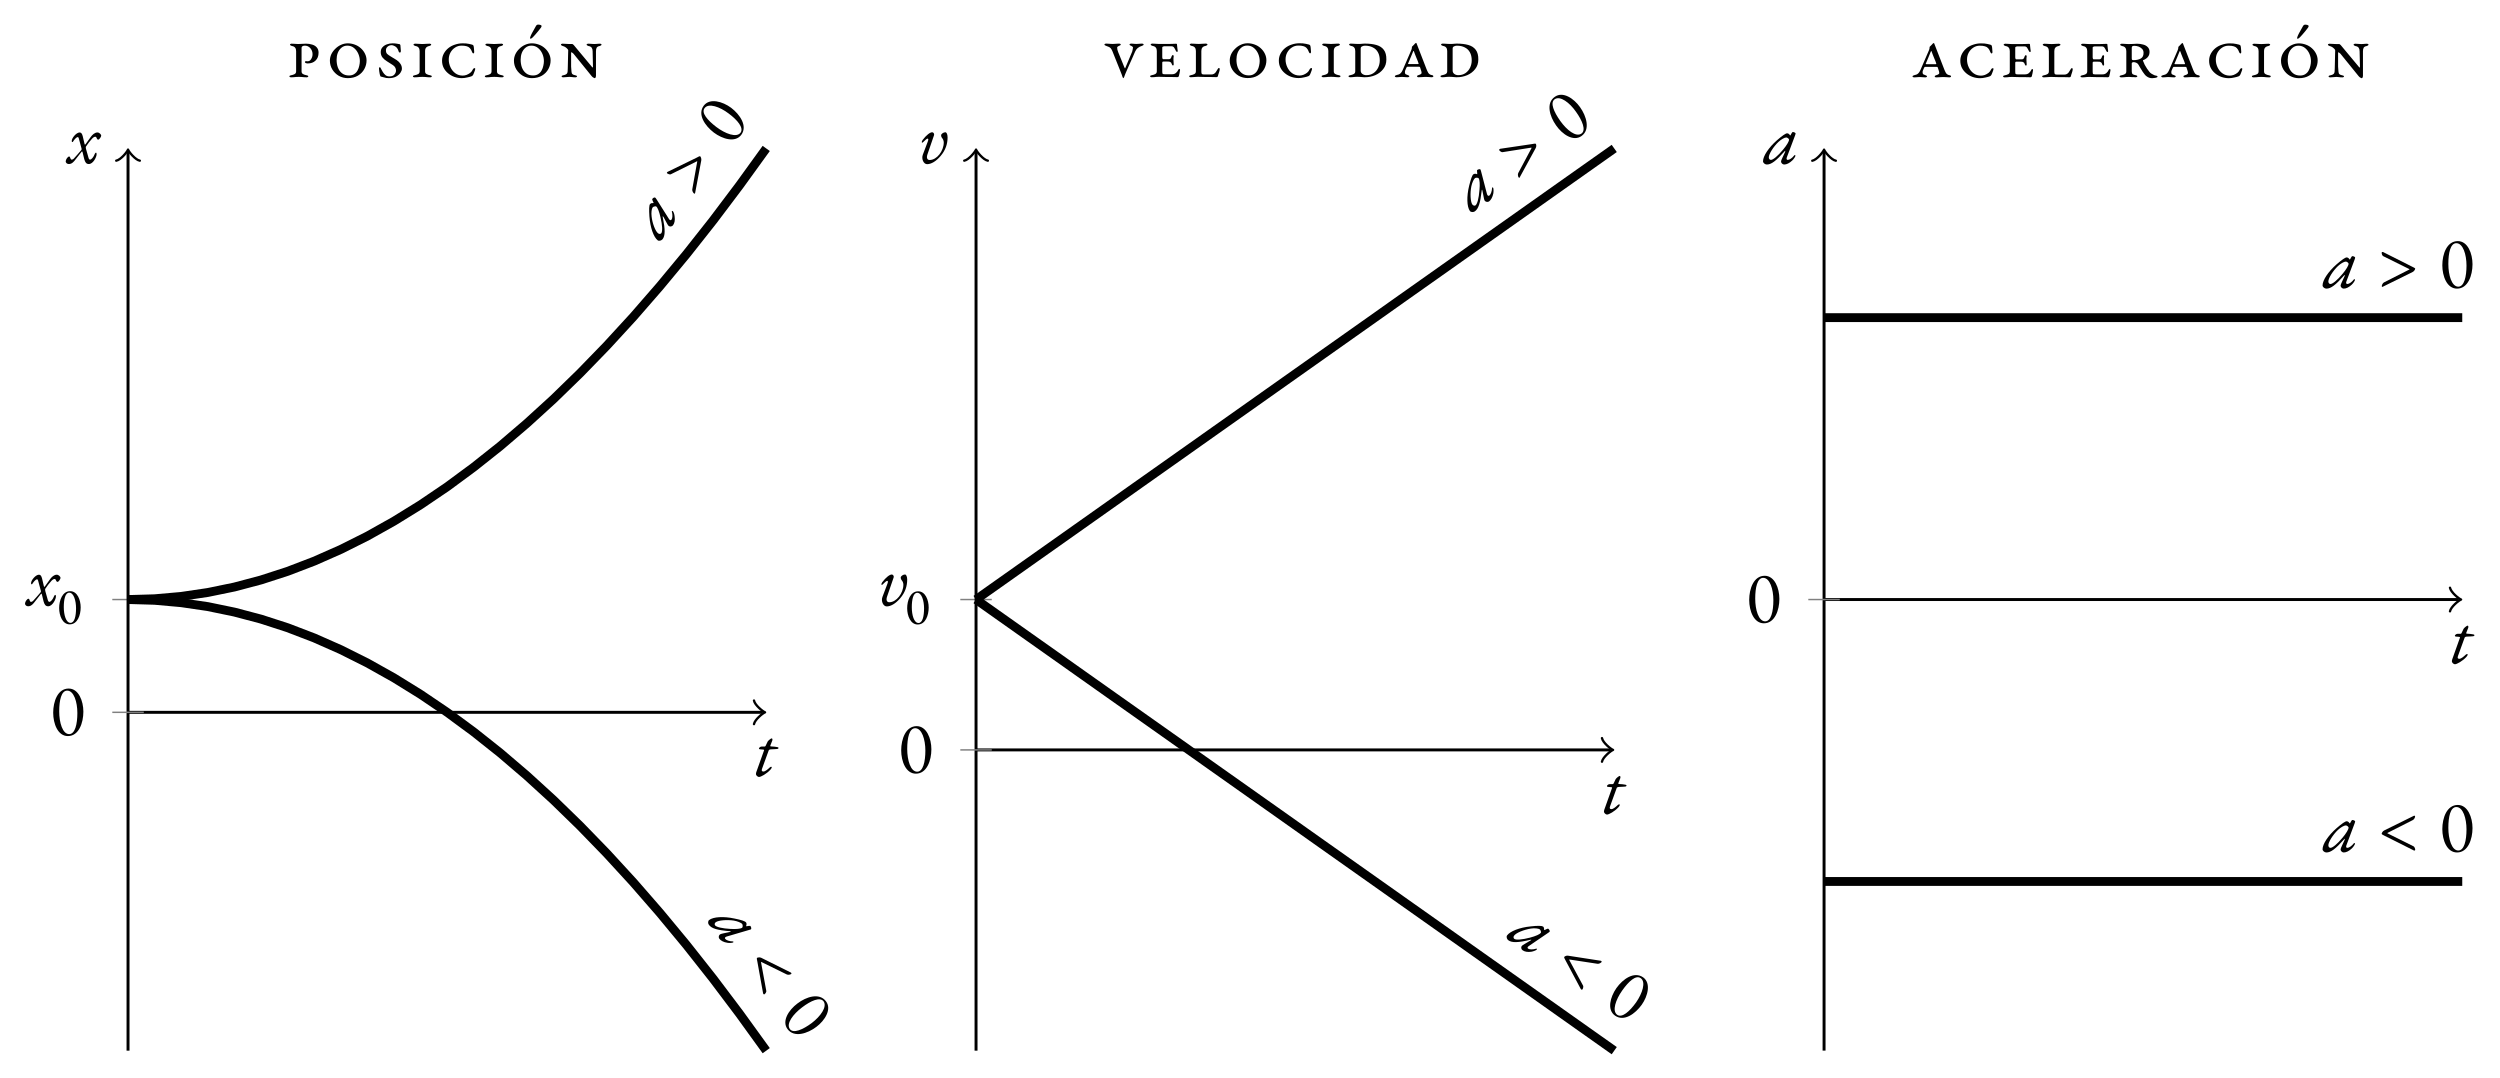 <?xml version="1.0" encoding="UTF-8" standalone="no"?>
<svg
   xmlns:dc="http://purl.org/dc/elements/1.1/"
   xmlns:cc="http://creativecommons.org/ns#"
   xmlns:rdf="http://www.w3.org/1999/02/22-rdf-syntax-ns#"
   xmlns:svg="http://www.w3.org/2000/svg"
   xmlns="http://www.w3.org/2000/svg"
   xmlns:xlink="http://www.w3.org/1999/xlink"
   xmlns:sodipodi="http://sodipodi.sourceforge.net/DTD/sodipodi-0.dtd"
   xmlns:inkscape="http://www.inkscape.org/namespaces/inkscape"
   inkscape:version="1.0 (4035a4f, 2020-05-01)"
   sodipodi:docname="graficas-MRUV.svg"
   id="svg427"
   version="1.2"
   viewBox="0 0 337.76 145.69"
   height="145.69pt"
   width="337.76pt">
  <sodipodi:namedview
     inkscape:current-layer="svg427"
     inkscape:window-maximized="0"
     inkscape:window-y="23"
     inkscape:window-x="0"
     inkscape:cy="97.126668"
     inkscape:cx="225.17334"
     inkscape:zoom="2.4336806"
     showgrid="false"
     id="namedview429"
     inkscape:window-height="480"
     inkscape:window-width="704"
     inkscape:pageshadow="2"
     inkscape:pageopacity="0"
     guidetolerance="10"
     gridtolerance="10"
     objecttolerance="10"
     borderopacity="1"
     bordercolor="#666666"
     pagecolor="#ffffff" />
  <defs
     id="defs138">
    <g
       id="g130">
      <symbol
         id="glyph0-0"
         overflow="visible">
        <path
           id="path10"
           d="M 3.781 0.297 L 7.438 -3.375 L 3.781 -7.047 L 0.094 -3.375 Z M 3.703 -2.203 C 3.656 -2.203 3.578 -2.297 3.531 -2.438 C 3.469 -2.578 3.422 -2.75 3.422 -3.094 C 3.422 -3.344 3.703 -3.531 4.172 -3.781 C 4.391 -3.891 4.641 -4.094 4.641 -4.312 C 4.641 -4.828 4.391 -5.188 3.875 -5.188 C 3.812 -5.188 3.75 -5.188 3.703 -5.172 C 3.656 -5.156 3.594 -5.172 3.516 -5.172 C 3.359 -5.172 3.203 -5.391 3.203 -5.609 C 3.203 -5.734 3.375 -5.859 3.516 -5.859 C 3.75 -5.859 4.062 -5.734 4.328 -5.5 C 4.766 -5.078 5.031 -4.406 5.031 -4.016 C 5.031 -3.641 4.859 -3.453 4.703 -3.375 C 4.391 -3.188 4.312 -3.141 4.062 -2.984 C 3.844 -2.859 3.812 -2.625 3.812 -2.375 C 3.812 -2.297 3.781 -2.203 3.703 -2.203 Z M 3.812 -0.734 C 3.562 -0.734 3.344 -0.938 3.344 -1.188 C 3.344 -1.422 3.562 -1.641 3.812 -1.641 C 4.062 -1.641 4.266 -1.422 4.266 -1.188 C 4.266 -0.938 4.062 -0.734 3.812 -0.734 Z M 3.812 -0.734 "
           style="stroke:none;" />
      </symbol>
      <symbol
         id="glyph0-1"
         overflow="visible">
        <path
           id="path13"
           d="M 0.484 0.141 C 0.719 0.141 0.938 0.062 1.219 -0.266 C 1.547 -0.656 1.859 -1.094 2.188 -1.5 C 2.266 -1.594 2.297 -1.594 2.344 -1.438 L 2.562 -0.531 C 2.688 -0.094 2.828 0.141 3.188 0.141 C 3.766 0.141 4.234 -0.812 4.234 -1.172 C 4.234 -1.375 4.188 -1.391 4.141 -1.391 C 4.094 -1.391 4.047 -1.359 4 -1.25 C 3.812 -0.766 3.531 -0.453 3.344 -0.453 C 3.281 -0.453 3.188 -0.516 3.141 -0.703 L 2.797 -1.922 C 2.75 -2.094 2.766 -2.188 2.828 -2.266 C 3.078 -2.656 3.297 -2.906 3.484 -3.125 C 3.703 -3.406 3.891 -3.547 4.047 -3.547 C 4.141 -3.547 4.203 -3.5 4.266 -3.312 C 4.312 -3.219 4.359 -3.156 4.453 -3.156 C 4.609 -3.156 4.859 -3.547 4.859 -3.703 C 4.844 -3.859 4.609 -4.125 4.344 -4.125 C 3.984 -4.125 3.656 -3.812 3.453 -3.531 L 2.75 -2.547 C 2.688 -2.453 2.625 -2.469 2.609 -2.562 L 2.359 -3.625 C 2.266 -3.969 2.156 -4.125 1.938 -4.125 C 1.5 -4.125 0.875 -3.375 0.875 -2.984 C 0.875 -2.891 0.891 -2.828 0.953 -2.828 C 1.031 -2.828 1.094 -2.938 1.109 -2.984 C 1.359 -3.344 1.578 -3.5 1.672 -3.5 C 1.75 -3.5 1.781 -3.484 1.828 -3.328 L 2.203 -1.938 C 2.219 -1.875 2.219 -1.797 2.172 -1.75 C 1.75 -1.281 1.531 -0.984 1.141 -0.578 C 1.062 -0.5 0.953 -0.453 0.875 -0.453 C 0.781 -0.453 0.719 -0.531 0.672 -0.688 C 0.656 -0.781 0.625 -0.875 0.516 -0.875 C 0.344 -0.875 0.062 -0.469 0.062 -0.234 C 0.062 0.016 0.281 0.141 0.484 0.141 Z M 0.484 0.141 "
           style="stroke:none;" />
      </symbol>
      <symbol
         id="glyph0-2"
         overflow="visible">
        <path
           id="path16"
           d="M 2.391 0.141 C 3.875 0.141 4.484 -1.656 4.484 -3.156 C 4.484 -4.594 3.844 -6.281 2.5 -6.281 C 1.016 -6.281 0.406 -4.531 0.406 -3.016 C 0.406 -1.531 1.031 0.141 2.391 0.141 Z M 2.562 -0.125 C 1.672 -0.125 1.219 -1.688 1.219 -3.188 C 1.219 -4.688 1.5 -6 2.297 -6 C 3.203 -6 3.672 -4.469 3.672 -2.969 C 3.672 -1.469 3.359 -0.125 2.562 -0.125 Z M 2.562 -0.125 "
           style="stroke:none;" />
      </symbol>
      <symbol
         id="glyph0-3"
         overflow="visible">
        <path
           id="path19"
           d="M 0.734 0.141 C 1 0.141 1.766 -0.281 2.281 -0.844 C 2.391 -0.969 2.469 -1.094 2.469 -1.172 C 2.469 -1.25 2.328 -1.281 2.188 -1.141 C 1.984 -0.953 1.609 -0.594 1.328 -0.594 C 1.109 -0.594 1.062 -0.734 1.156 -0.984 L 2.047 -3.438 C 2.078 -3.516 2.141 -3.578 2.359 -3.594 C 2.641 -3.594 2.906 -3.625 3.188 -3.641 C 3.344 -3.656 3.375 -3.734 3.375 -3.766 C 3.375 -3.828 3.359 -3.875 3.156 -3.906 C 2.969 -3.938 2.672 -3.984 2.406 -3.984 C 2.297 -3.984 2.25 -4 2.266 -4.094 L 2.531 -4.766 C 2.578 -4.891 2.562 -5.078 2.453 -5.078 C 2.359 -5.078 2 -4.797 1.906 -4.641 L 1.672 -4.141 C 1.609 -4 1.578 -3.969 1.438 -3.969 L 1.078 -3.969 C 0.891 -3.969 0.734 -3.766 0.734 -3.734 C 0.734 -3.672 0.75 -3.594 0.922 -3.594 L 1.312 -3.562 C 1.375 -3.562 1.453 -3.531 1.422 -3.453 L 0.469 -0.781 C 0.406 -0.594 0.328 -0.453 0.328 -0.234 C 0.328 -0.094 0.562 0.141 0.734 0.141 Z M 0.734 0.141 "
           style="stroke:none;" />
      </symbol>
      <symbol
         id="glyph0-4"
         overflow="visible">
        <path
           id="path22"
           d="M 1.203 0.141 C 1.734 0.141 2.391 -0.219 3.016 -0.953 C 3.703 -1.75 3.969 -2.609 3.969 -3.484 C 3.969 -3.938 3.812 -4.172 3.672 -4.172 C 3.406 -4.172 3.094 -3.938 3.094 -3.766 C 3.094 -3.641 3.125 -3.531 3.203 -3.422 C 3.359 -3.266 3.453 -3.016 3.453 -2.797 C 3.453 -1.641 2.516 -0.422 1.547 -0.422 C 1.203 -0.422 1.094 -0.734 1.25 -1.188 L 2.141 -3.781 C 2.203 -3.969 2.047 -4.172 1.891 -4.172 C 1.594 -4.172 1.094 -3.781 0.594 -3.125 C 0.5 -2.984 0.484 -2.906 0.484 -2.828 C 0.484 -2.797 0.5 -2.766 0.547 -2.766 C 0.562 -2.766 0.609 -2.766 0.672 -2.844 C 0.891 -3.078 1.172 -3.312 1.25 -3.312 C 1.422 -3.312 1.375 -3.141 1.281 -2.875 L 0.625 -1.141 C 0.406 -0.562 0.734 0.141 1.203 0.141 Z M 1.203 0.141 "
           style="stroke:none;" />
      </symbol>
      <symbol
         id="glyph0-5"
         overflow="visible">
        <path
           id="path25"
           d="M 0.672 0.141 C 1.266 0.141 1.891 -0.312 3.094 -1.672 C 3.188 -1.766 3.188 -1.672 3.125 -1.531 C 2.922 -1.109 2.531 -0.234 2.656 -0.484 C 2.609 -0.406 2.594 -0.312 2.594 -0.25 C 2.594 -0.062 2.812 0.141 3.016 0.141 C 3.344 0.141 3.734 -0.047 4.109 -0.406 C 4.312 -0.594 4.531 -0.938 4.531 -1.031 C 4.531 -1.109 4.516 -1.141 4.469 -1.141 C 4.438 -1.141 4.391 -1.109 4.375 -1.094 C 4.125 -0.75 3.734 -0.484 3.5 -0.484 C 3.344 -0.484 3.297 -0.625 3.375 -0.828 L 4.484 -3.781 C 4.531 -3.922 4.562 -4 4.562 -4.031 C 4.562 -4.141 4.359 -4.25 4.172 -4.25 C 4.141 -4.25 4.094 -4.219 4.062 -4.141 C 4.016 -4.094 3.953 -3.969 3.891 -3.844 C 3.859 -3.812 3.844 -3.781 3.828 -3.781 C 3.812 -3.781 3.781 -3.844 3.703 -3.938 C 3.641 -4.016 3.531 -4.078 3.422 -4.078 C 3.219 -4.078 2.766 -3.766 2.047 -3.141 C 0.922 -2.156 0.156 -1 0.156 -0.297 C 0.156 -0.078 0.422 0.141 0.672 0.141 Z M 1.219 -0.484 C 1.062 -0.484 0.938 -0.625 0.938 -0.828 C 0.938 -1.281 1.562 -2.266 2.234 -2.906 C 2.578 -3.234 3.062 -3.516 3.297 -3.516 C 3.375 -3.516 3.469 -3.469 3.547 -3.406 C 3.625 -3.344 3.672 -3.266 3.672 -3.219 C 3.672 -2.984 3.359 -2.453 2.859 -1.859 C 2.141 -1 1.516 -0.484 1.219 -0.484 Z M 1.219 -0.484 "
           style="stroke:none;" />
      </symbol>
      <symbol
         id="glyph0-6"
         overflow="visible">
        <path
           id="path28"
           d="M 0.703 -4.797 C 0.625 -4.828 0.5 -4.828 0.5 -4.703 C 0.5 -4.609 0.547 -4.312 0.734 -4.234 L 4.234 -2.5 C 4.25 -2.484 4.266 -2.453 4.234 -2.438 L 0.812 -0.703 C 0.625 -0.609 0.516 -0.312 0.516 -0.203 C 0.516 -0.141 0.531 -0.094 0.594 -0.094 C 0.609 -0.094 0.641 -0.109 0.672 -0.125 L 4.688 -2.109 C 4.891 -2.203 5.031 -2.469 5.031 -2.562 C 5.031 -2.625 4.781 -2.75 4.609 -2.828 Z M 0.703 -4.797 "
           style="stroke:none;" />
      </symbol>
      <symbol
         id="glyph0-7"
         overflow="visible">
        <path
           id="path31"
           d="M 4.828 -0.141 C 4.891 -0.109 5.031 -0.094 5.031 -0.234 C 5.031 -0.312 4.969 -0.625 4.781 -0.703 L 1.297 -2.438 C 1.266 -2.438 1.266 -2.469 1.281 -2.5 L 4.703 -4.234 C 4.906 -4.328 5.016 -4.609 5.016 -4.734 C 5.016 -4.797 4.984 -4.828 4.922 -4.828 C 4.922 -4.828 4.875 -4.828 4.844 -4.812 L 0.828 -2.828 C 0.625 -2.734 0.5 -2.469 0.5 -2.375 C 0.5 -2.312 0.734 -2.188 0.906 -2.109 Z M 4.828 -0.141 "
           style="stroke:none;" />
      </symbol>
      <symbol
         id="glyph1-0"
         overflow="visible">
        <path
           id="path34"
           d="M 2.641 0.203 L 5.203 -2.359 L 2.641 -4.922 L 0.062 -2.359 Z M 2.578 -1.547 C 2.547 -1.547 2.5 -1.609 2.469 -1.703 C 2.422 -1.812 2.391 -1.922 2.391 -2.172 C 2.391 -2.344 2.578 -2.469 2.922 -2.641 C 3.078 -2.719 3.25 -2.859 3.25 -3.016 C 3.25 -3.375 3.078 -3.625 2.703 -3.625 C 2.656 -3.625 2.625 -3.625 2.578 -3.609 C 2.547 -3.609 2.516 -3.609 2.453 -3.609 C 2.344 -3.609 2.234 -3.766 2.234 -3.922 C 2.234 -4.016 2.359 -4.094 2.453 -4.094 C 2.625 -4.094 2.844 -4.016 3.031 -3.844 C 3.328 -3.547 3.516 -3.078 3.516 -2.812 C 3.516 -2.547 3.406 -2.422 3.297 -2.359 C 3.062 -2.234 3.016 -2.188 2.844 -2.094 C 2.688 -2 2.672 -1.844 2.672 -1.672 C 2.672 -1.609 2.641 -1.547 2.578 -1.547 Z M 2.656 -0.516 C 2.484 -0.516 2.344 -0.656 2.344 -0.828 C 2.344 -1 2.484 -1.141 2.656 -1.141 C 2.844 -1.141 2.984 -1 2.984 -0.828 C 2.984 -0.656 2.844 -0.516 2.656 -0.516 Z M 2.656 -0.516 "
           style="stroke:none;" />
      </symbol>
      <symbol
         id="glyph1-1"
         overflow="visible">
        <path
           id="path37"
           d="M 1.672 0.094 C 2.734 0.094 3.156 -1.156 3.156 -2.203 C 3.156 -3.219 2.703 -4.391 1.734 -4.391 C 0.688 -4.391 0.25 -3.156 0.25 -2.109 C 0.25 -1.078 0.703 0.094 1.672 0.094 Z M 1.781 -0.109 C 1.172 -0.109 0.875 -1.188 0.875 -2.234 C 0.875 -3.266 1.062 -4.188 1.609 -4.188 C 2.219 -4.188 2.531 -3.109 2.531 -2.078 C 2.531 -1.031 2.328 -0.109 1.781 -0.109 Z M 1.781 -0.109 "
           style="stroke:none;" />
      </symbol>
      <symbol
         id="glyph2-0"
         overflow="visible">
        <path
           id="path40"
           d="M 2.516 -2.844 L 1.797 -7.969 L -3.344 -7.266 L -2.625 -2.109 Z M 0.469 -4.281 C 0.438 -4.25 0.328 -4.25 0.172 -4.281 C 0.031 -4.312 -0.125 -4.391 -0.406 -4.594 C -0.609 -4.75 -0.578 -5.078 -0.5 -5.609 C -0.469 -5.844 -0.469 -6.172 -0.641 -6.297 C -1.062 -6.609 -1.5 -6.625 -1.812 -6.219 C -1.844 -6.172 -1.875 -6.125 -1.891 -6.062 C -1.906 -6.031 -1.953 -5.984 -2 -5.922 C -2.109 -5.797 -2.375 -5.812 -2.562 -5.938 C -2.656 -6.016 -2.641 -6.219 -2.547 -6.344 C -2.406 -6.531 -2.125 -6.703 -1.781 -6.766 C -1.172 -6.859 -0.484 -6.672 -0.172 -6.438 C 0.125 -6.203 0.172 -5.953 0.141 -5.781 C 0.094 -5.422 0.094 -5.328 0.078 -5.047 C 0.031 -4.781 0.203 -4.625 0.406 -4.484 C 0.469 -4.438 0.516 -4.344 0.469 -4.281 Z M 1.703 -3.484 C 1.547 -3.281 1.266 -3.234 1.062 -3.391 C 0.875 -3.531 0.828 -3.828 0.984 -4.031 C 1.141 -4.234 1.422 -4.266 1.609 -4.125 C 1.812 -3.969 1.859 -3.688 1.703 -3.484 Z M 1.703 -3.484 "
           style="stroke:none;" />
      </symbol>
      <symbol
         id="glyph2-1"
         overflow="visible">
        <path
           id="path43"
           d="M 0.516 -0.453 C 0.875 -0.938 0.891 -1.703 0.531 -3.469 C 0.516 -3.609 0.594 -3.547 0.656 -3.422 C 0.875 -3 1.344 -2.156 1.203 -2.422 C 1.25 -2.328 1.312 -2.266 1.359 -2.234 C 1.516 -2.109 1.797 -2.172 1.922 -2.328 C 2.125 -2.594 2.219 -3.016 2.141 -3.531 C 2.125 -3.797 1.984 -4.172 1.906 -4.234 C 1.844 -4.281 1.812 -4.297 1.781 -4.25 C 1.766 -4.234 1.75 -4.172 1.766 -4.156 C 1.891 -3.75 1.859 -3.281 1.719 -3.094 C 1.625 -2.969 1.484 -3 1.375 -3.188 L -0.312 -5.859 C -0.391 -5.969 -0.438 -6.047 -0.469 -6.062 C -0.562 -6.141 -0.766 -6.047 -0.875 -5.891 C -0.891 -5.875 -0.906 -5.812 -0.859 -5.75 C -0.844 -5.672 -0.797 -5.547 -0.719 -5.422 C -0.719 -5.375 -0.703 -5.344 -0.703 -5.344 C -0.719 -5.328 -0.781 -5.328 -0.906 -5.328 C -1.016 -5.328 -1.125 -5.266 -1.188 -5.188 C -1.312 -5.016 -1.328 -4.469 -1.266 -3.531 C -1.156 -2.031 -0.703 -0.734 -0.141 -0.297 C 0.031 -0.172 0.359 -0.266 0.516 -0.453 Z M 0.344 -1.266 C 0.25 -1.141 0.062 -1.125 -0.094 -1.25 C -0.453 -1.516 -0.875 -2.609 -0.969 -3.531 C -1.031 -4.016 -0.969 -4.562 -0.828 -4.75 C -0.781 -4.812 -0.672 -4.859 -0.578 -4.875 C -0.484 -4.906 -0.391 -4.906 -0.344 -4.875 C -0.156 -4.734 0.062 -4.172 0.234 -3.406 C 0.5 -2.312 0.516 -1.5 0.344 -1.266 Z M 0.344 -1.266 "
           style="stroke:none;" />
      </symbol>
      <symbol
         id="glyph2-2"
         overflow="visible">
        <path
           id="path46"
           d="M -3.406 -3.453 C -3.484 -3.406 -3.562 -3.312 -3.453 -3.234 C -3.375 -3.188 -3.109 -3.031 -2.938 -3.141 L 0.547 -4.875 C 0.578 -4.891 0.609 -4.891 0.594 -4.844 L -0.078 -1.078 C -0.109 -0.859 0.062 -0.594 0.156 -0.531 C 0.203 -0.484 0.234 -0.484 0.281 -0.531 C 0.281 -0.547 0.297 -0.578 0.312 -0.609 L 1.141 -5 C 1.188 -5.234 1.062 -5.5 0.984 -5.562 C 0.938 -5.594 0.688 -5.469 0.531 -5.375 Z M -3.406 -3.453 "
           style="stroke:none;" />
      </symbol>
      <symbol
         id="glyph2-3"
         overflow="visible">
        <path
           id="path49"
           d="M 1.547 -1.828 C 2.438 -3.016 1.375 -4.578 0.188 -5.484 C -0.969 -6.344 -2.703 -6.844 -3.516 -5.781 C -4.406 -4.594 -3.359 -3.062 -2.156 -2.141 C -0.969 -1.25 0.734 -0.75 1.547 -1.828 Z M 1.453 -2.125 C 0.906 -1.406 -0.609 -1.984 -1.812 -2.891 C -3 -3.797 -3.891 -4.812 -3.406 -5.438 C -2.875 -6.172 -1.344 -5.625 -0.156 -4.719 C 1.047 -3.828 1.922 -2.766 1.453 -2.125 Z M 1.453 -2.125 "
           style="stroke:none;" />
      </symbol>
      <symbol
         id="glyph3-0"
         overflow="visible">
        <path
           id="path52"
           d="M 2.047 3.188 L 7.172 3.906 L 7.906 -1.234 L 2.75 -1.953 Z M 4 1.625 C 3.969 1.594 3.984 1.469 4.078 1.344 C 4.156 1.219 4.25 1.078 4.531 0.875 C 4.734 0.719 5.047 0.828 5.531 1.047 C 5.75 1.156 6.062 1.234 6.234 1.109 C 6.656 0.797 6.781 0.375 6.469 -0.031 C 6.438 -0.078 6.406 -0.125 6.359 -0.156 C 6.312 -0.188 6.297 -0.234 6.25 -0.297 C 6.141 -0.422 6.219 -0.688 6.406 -0.812 C 6.5 -0.891 6.703 -0.844 6.797 -0.719 C 6.938 -0.531 7.031 -0.203 7 0.141 C 6.922 0.734 6.547 1.359 6.234 1.594 C 5.938 1.828 5.672 1.797 5.516 1.719 C 5.188 1.578 5.094 1.547 4.828 1.453 C 4.594 1.344 4.391 1.469 4.188 1.609 C 4.125 1.656 4.047 1.688 4 1.625 Z M 2.891 2.609 C 2.734 2.406 2.766 2.109 2.969 1.953 C 3.156 1.812 3.453 1.859 3.609 2.062 C 3.766 2.266 3.703 2.547 3.516 2.688 C 3.312 2.844 3.047 2.812 2.891 2.609 Z M 2.891 2.609 "
           style="stroke:none;" />
      </symbol>
      <symbol
         id="glyph3-1"
         overflow="visible">
        <path
           id="path55"
           d="M 0.297 0.609 C 0.656 1.094 1.391 1.328 3.188 1.469 C 3.328 1.484 3.25 1.547 3.094 1.578 C 2.656 1.656 1.719 1.875 1.984 1.828 C 1.906 1.828 1.812 1.891 1.766 1.922 C 1.609 2.047 1.578 2.328 1.703 2.484 C 1.906 2.75 2.281 2.953 2.797 3.031 C 3.062 3.078 3.484 3.047 3.562 2.984 C 3.625 2.938 3.625 2.922 3.594 2.875 C 3.578 2.859 3.531 2.828 3.516 2.844 C 3.078 2.844 2.641 2.688 2.5 2.5 C 2.406 2.375 2.484 2.25 2.688 2.188 L 5.719 1.297 C 5.859 1.25 5.938 1.234 5.969 1.219 C 6.062 1.141 6.016 0.922 5.906 0.766 C 5.891 0.75 5.844 0.719 5.766 0.75 C 5.688 0.734 5.547 0.766 5.406 0.797 C 5.375 0.781 5.328 0.781 5.328 0.781 C 5.312 0.766 5.344 0.703 5.375 0.578 C 5.391 0.484 5.375 0.359 5.312 0.281 C 5.188 0.109 4.672 -0.062 3.734 -0.25 C 2.281 -0.562 0.891 -0.484 0.328 -0.047 C 0.156 0.078 0.141 0.422 0.297 0.609 Z M 1.125 0.672 C 1.031 0.547 1.062 0.375 1.219 0.25 C 1.578 -0.016 2.75 -0.109 3.656 0.031 C 4.125 0.109 4.656 0.312 4.797 0.5 C 4.844 0.562 4.859 0.672 4.859 0.781 C 4.859 0.875 4.828 0.969 4.781 1 C 4.594 1.141 3.969 1.203 3.203 1.156 C 2.094 1.094 1.297 0.906 1.125 0.672 Z M 1.125 0.672 "
           style="stroke:none;" />
      </symbol>
      <symbol
         id="glyph3-2"
         overflow="visible">
        <path
           id="path58"
           d="M 3.016 3.781 C 3.047 3.844 3.109 3.953 3.219 3.875 C 3.281 3.828 3.5 3.594 3.438 3.391 L 2.734 -0.438 C 2.719 -0.453 2.734 -0.469 2.766 -0.484 L 6.203 1.203 C 6.406 1.312 6.688 1.219 6.797 1.156 C 6.844 1.109 6.859 1.078 6.828 1.016 C 6.828 1.016 6.797 0.984 6.766 0.953 L 2.75 -1.047 C 2.562 -1.141 2.266 -1.078 2.188 -1.031 C 2.141 -0.984 2.188 -0.719 2.234 -0.547 Z M 3.016 3.781 "
           style="stroke:none;" />
      </symbol>
      <symbol
         id="glyph3-3"
         overflow="visible">
        <path
           id="path61"
           d="M 1.328 1.984 C 2.219 3.172 4.031 2.578 5.219 1.672 C 6.375 0.812 7.328 -0.719 6.516 -1.781 C 5.625 -2.969 3.859 -2.406 2.656 -1.484 C 1.469 -0.594 0.516 0.906 1.328 1.984 Z M 1.641 1.969 C 1.094 1.25 2.078 -0.047 3.281 -0.953 C 4.469 -1.859 5.703 -2.406 6.188 -1.781 C 6.719 -1.047 5.781 0.25 4.594 1.156 C 3.391 2.047 2.109 2.609 1.641 1.969 Z M 1.641 1.969 "
           style="stroke:none;" />
      </symbol>
      <symbol
         id="glyph4-0"
         overflow="visible">
        <path
           id="path64"
           d="M 0.5 0 L 0.5 -4.719 L 4.484 -4.719 L 4.484 0 Z M 1 -0.5 L 3.984 -0.5 L 3.984 -4.219 L 1 -4.219 Z M 1 -0.5 "
           style="stroke:none;" />
      </symbol>
      <symbol
         id="glyph4-1"
         overflow="visible">
        <path
           id="path67"
           d="M 0.5 0.031 C 0.469 0.031 0.426 0.02 0.375 0 C 0.32 -0.02 0.297 -0.051 0.297 -0.094 C 0.297 -0.145 0.32 -0.18 0.375 -0.203 C 0.426 -0.223 0.477 -0.238 0.531 -0.25 C 0.707 -0.281 0.863 -0.332 1 -0.406 C 1.133 -0.477 1.203 -0.602 1.203 -0.781 L 1.203 -3.516 C 1.203 -3.711 1.156 -3.867 1.062 -3.984 C 0.977 -4.098 0.832 -4.172 0.625 -4.203 C 0.562 -4.223 0.504 -4.25 0.453 -4.281 C 0.398 -4.312 0.375 -4.348 0.375 -4.391 C 0.375 -4.43 0.398 -4.461 0.453 -4.484 C 0.504 -4.504 0.547 -4.516 0.578 -4.516 C 0.711 -4.516 0.828 -4.508 0.922 -4.5 C 1.016 -4.5 1.102 -4.492 1.188 -4.484 C 1.281 -4.473 1.383 -4.469 1.5 -4.469 C 1.594 -4.469 1.691 -4.473 1.797 -4.484 C 1.91 -4.492 2.031 -4.5 2.156 -4.5 C 2.289 -4.508 2.422 -4.516 2.547 -4.516 C 2.836 -4.516 3.113 -4.473 3.375 -4.391 C 3.633 -4.316 3.844 -4.188 4 -4 C 4.156 -3.82 4.234 -3.586 4.234 -3.297 C 4.234 -2.848 4.098 -2.492 3.828 -2.234 C 3.566 -1.973 3.211 -1.844 2.766 -1.844 C 2.691 -1.844 2.609 -1.859 2.516 -1.891 C 2.43 -1.922 2.391 -1.969 2.391 -2.031 C 2.391 -2.062 2.398 -2.086 2.422 -2.109 C 2.453 -2.141 2.492 -2.156 2.547 -2.156 C 2.586 -2.156 2.629 -2.148 2.672 -2.141 C 2.711 -2.141 2.75 -2.141 2.781 -2.141 C 2.969 -2.141 3.117 -2.238 3.234 -2.438 C 3.359 -2.633 3.422 -2.852 3.422 -3.094 C 3.422 -3.406 3.32 -3.676 3.125 -3.906 C 2.926 -4.133 2.676 -4.25 2.375 -4.25 C 2.25 -4.25 2.145 -4.223 2.062 -4.172 C 1.977 -4.129 1.938 -4.055 1.938 -3.953 L 1.938 -0.781 C 1.938 -0.602 2.004 -0.477 2.141 -0.406 C 2.273 -0.332 2.43 -0.281 2.609 -0.25 C 2.66 -0.238 2.711 -0.223 2.766 -0.203 C 2.816 -0.18 2.844 -0.145 2.844 -0.094 C 2.844 -0.051 2.816 -0.02 2.766 0 C 2.711 0.02 2.672 0.031 2.641 0.031 C 2.516 0.031 2.395 0.023 2.281 0.016 C 2.176 0.004 2.066 -0.004 1.953 -0.016 C 1.836 -0.023 1.711 -0.031 1.578 -0.031 C 1.43 -0.031 1.301 -0.023 1.188 -0.016 C 1.082 -0.004 0.973 0.004 0.859 0.016 C 0.754 0.023 0.633 0.031 0.5 0.031 Z M 0.5 0.031 "
           style="stroke:none;" />
      </symbol>
      <symbol
         id="glyph4-2"
         overflow="visible">
        <path
           id="path70"
           d="M 3.016 0.141 C 2.578 0.141 2.172 0.035 1.797 -0.172 C 1.43 -0.391 1.141 -0.676 0.922 -1.031 C 0.703 -1.395 0.594 -1.789 0.594 -2.219 C 0.594 -2.508 0.656 -2.797 0.781 -3.078 C 0.914 -3.359 1.098 -3.609 1.328 -3.828 C 1.555 -4.055 1.812 -4.234 2.094 -4.359 C 2.383 -4.492 2.691 -4.562 3.016 -4.562 C 3.336 -4.562 3.648 -4.504 3.953 -4.391 C 4.254 -4.285 4.523 -4.125 4.766 -3.906 C 5.004 -3.695 5.191 -3.453 5.328 -3.172 C 5.473 -2.891 5.547 -2.582 5.547 -2.25 C 5.547 -1.844 5.445 -1.457 5.25 -1.094 C 5.051 -0.727 4.766 -0.43 4.391 -0.203 C 4.016 0.023 3.555 0.141 3.016 0.141 Z M 3.172 -0.219 C 3.453 -0.219 3.688 -0.281 3.875 -0.406 C 4.07 -0.531 4.223 -0.691 4.328 -0.891 C 4.441 -1.098 4.52 -1.312 4.562 -1.531 C 4.613 -1.75 4.641 -1.957 4.641 -2.156 C 4.641 -2.5 4.57 -2.828 4.438 -3.141 C 4.301 -3.461 4.102 -3.727 3.844 -3.938 C 3.594 -4.145 3.297 -4.25 2.953 -4.25 C 2.641 -4.25 2.375 -4.156 2.156 -3.969 C 1.938 -3.789 1.77 -3.555 1.656 -3.266 C 1.551 -2.984 1.5 -2.68 1.5 -2.359 C 1.5 -1.973 1.555 -1.617 1.672 -1.297 C 1.797 -0.973 1.984 -0.711 2.234 -0.516 C 2.484 -0.316 2.797 -0.219 3.172 -0.219 Z M 3.172 -0.219 "
           style="stroke:none;" />
      </symbol>
      <symbol
         id="glyph4-3"
         overflow="visible">
        <path
           id="path73"
           d="M 1.922 0.141 C 1.66 0.141 1.453 0.109 1.297 0.047 C 1.141 -0.004 1 -0.039 0.875 -0.062 C 0.82 -0.082 0.789 -0.098 0.781 -0.109 C 0.781 -0.117 0.773 -0.133 0.766 -0.156 C 0.742 -0.207 0.719 -0.289 0.688 -0.406 C 0.664 -0.531 0.645 -0.656 0.625 -0.781 C 0.613 -0.914 0.602 -1.02 0.594 -1.094 C 0.594 -1.125 0.594 -1.172 0.594 -1.234 C 0.602 -1.297 0.641 -1.328 0.703 -1.328 C 0.754 -1.328 0.789 -1.297 0.812 -1.234 C 0.844 -1.172 0.867 -1.117 0.891 -1.078 C 0.941 -0.984 1.016 -0.852 1.109 -0.688 C 1.203 -0.531 1.32 -0.391 1.469 -0.266 C 1.613 -0.148 1.789 -0.094 2 -0.094 C 2.312 -0.094 2.535 -0.176 2.672 -0.344 C 2.816 -0.508 2.891 -0.691 2.891 -0.891 C 2.891 -1.035 2.852 -1.172 2.781 -1.297 C 2.719 -1.422 2.602 -1.535 2.438 -1.641 L 1.656 -2.141 C 1.406 -2.297 1.203 -2.473 1.047 -2.672 C 0.898 -2.879 0.828 -3.117 0.828 -3.391 C 0.828 -3.648 0.906 -3.863 1.062 -4.031 C 1.219 -4.207 1.414 -4.336 1.656 -4.422 C 1.906 -4.516 2.156 -4.562 2.406 -4.562 C 2.645 -4.562 2.844 -4.547 3 -4.516 C 3.156 -4.484 3.27 -4.461 3.344 -4.453 C 3.383 -4.453 3.414 -4.438 3.438 -4.406 C 3.457 -4.375 3.473 -4.344 3.484 -4.312 C 3.504 -4.195 3.516 -4.066 3.516 -3.922 C 3.523 -3.773 3.535 -3.641 3.547 -3.516 C 3.547 -3.484 3.535 -3.441 3.516 -3.391 C 3.492 -3.336 3.461 -3.312 3.422 -3.312 C 3.379 -3.312 3.336 -3.332 3.297 -3.375 C 3.266 -3.414 3.242 -3.461 3.234 -3.516 C 3.172 -3.723 3.082 -3.883 2.969 -4 C 2.852 -4.113 2.734 -4.191 2.609 -4.234 C 2.492 -4.285 2.395 -4.312 2.312 -4.312 C 2.082 -4.312 1.895 -4.242 1.75 -4.109 C 1.602 -3.984 1.531 -3.82 1.531 -3.625 C 1.531 -3.406 1.582 -3.242 1.688 -3.141 C 1.801 -3.035 1.953 -2.926 2.141 -2.812 L 2.984 -2.297 C 3.191 -2.16 3.359 -1.992 3.484 -1.797 C 3.617 -1.609 3.688 -1.391 3.688 -1.141 C 3.688 -0.961 3.617 -0.773 3.484 -0.578 C 3.348 -0.379 3.148 -0.207 2.891 -0.062 C 2.629 0.07 2.305 0.141 1.922 0.141 Z M 1.922 0.141 "
           style="stroke:none;" />
      </symbol>
      <symbol
         id="glyph4-4"
         overflow="visible">
        <path
           id="path76"
           d="M 0.5 0.031 C 0.469 0.031 0.426 0.02 0.375 0 C 0.32 -0.02 0.297 -0.051 0.297 -0.094 C 0.297 -0.145 0.32 -0.18 0.375 -0.203 C 0.426 -0.223 0.477 -0.238 0.531 -0.25 C 0.707 -0.281 0.863 -0.332 1 -0.406 C 1.133 -0.477 1.203 -0.602 1.203 -0.781 L 1.203 -3.516 C 1.203 -3.711 1.156 -3.867 1.062 -3.984 C 0.977 -4.098 0.832 -4.172 0.625 -4.203 C 0.562 -4.223 0.504 -4.25 0.453 -4.281 C 0.398 -4.312 0.375 -4.348 0.375 -4.391 C 0.375 -4.43 0.398 -4.461 0.453 -4.484 C 0.504 -4.504 0.547 -4.516 0.578 -4.516 C 0.711 -4.516 0.832 -4.508 0.938 -4.5 C 1.039 -4.5 1.141 -4.492 1.234 -4.484 C 1.336 -4.473 1.453 -4.469 1.578 -4.469 C 1.691 -4.469 1.797 -4.473 1.891 -4.484 C 1.992 -4.492 2.098 -4.5 2.203 -4.5 C 2.316 -4.508 2.438 -4.516 2.562 -4.516 C 2.594 -4.516 2.633 -4.504 2.688 -4.484 C 2.738 -4.461 2.766 -4.43 2.766 -4.391 C 2.766 -4.348 2.738 -4.312 2.688 -4.281 C 2.633 -4.25 2.578 -4.223 2.516 -4.203 C 2.379 -4.18 2.27 -4.141 2.188 -4.078 C 2.102 -4.023 2.039 -3.953 2 -3.859 C 1.957 -3.766 1.938 -3.648 1.938 -3.516 L 1.938 -0.781 C 1.938 -0.602 2.004 -0.477 2.141 -0.406 C 2.273 -0.332 2.43 -0.281 2.609 -0.25 C 2.66 -0.238 2.711 -0.223 2.766 -0.203 C 2.816 -0.18 2.844 -0.145 2.844 -0.094 C 2.844 -0.051 2.816 -0.02 2.766 0 C 2.711 0.02 2.672 0.031 2.641 0.031 C 2.516 0.031 2.395 0.023 2.281 0.016 C 2.176 0.004 2.066 -0.004 1.953 -0.016 C 1.836 -0.023 1.711 -0.031 1.578 -0.031 C 1.43 -0.031 1.301 -0.023 1.188 -0.016 C 1.082 -0.004 0.973 0.004 0.859 0.016 C 0.754 0.023 0.633 0.031 0.5 0.031 Z M 0.5 0.031 "
           style="stroke:none;" />
      </symbol>
      <symbol
         id="glyph4-5"
         overflow="visible">
        <path
           id="path79"
           d="M 3.266 0.141 C 2.91 0.141 2.57 0.082 2.25 -0.031 C 1.938 -0.145 1.656 -0.305 1.406 -0.516 C 1.156 -0.723 0.957 -0.969 0.812 -1.25 C 0.664 -1.539 0.594 -1.863 0.594 -2.219 C 0.594 -2.562 0.672 -2.879 0.828 -3.172 C 0.984 -3.461 1.191 -3.711 1.453 -3.922 C 1.711 -4.129 2.008 -4.285 2.344 -4.391 C 2.676 -4.504 3.02 -4.562 3.375 -4.562 C 3.539 -4.562 3.695 -4.555 3.844 -4.547 C 3.988 -4.535 4.125 -4.516 4.25 -4.484 C 4.383 -4.461 4.516 -4.43 4.641 -4.391 C 4.711 -4.367 4.758 -4.348 4.781 -4.328 C 4.812 -4.305 4.832 -4.273 4.844 -4.234 C 4.875 -4.141 4.895 -4.004 4.906 -3.828 C 4.926 -3.648 4.938 -3.504 4.938 -3.391 C 4.938 -3.305 4.914 -3.25 4.875 -3.219 C 4.844 -3.195 4.805 -3.195 4.766 -3.219 C 4.723 -3.25 4.688 -3.301 4.656 -3.375 C 4.57 -3.613 4.469 -3.797 4.344 -3.922 C 4.227 -4.047 4.082 -4.129 3.906 -4.172 C 3.727 -4.223 3.504 -4.25 3.234 -4.25 C 2.898 -4.25 2.602 -4.16 2.344 -3.984 C 2.082 -3.816 1.875 -3.586 1.719 -3.297 C 1.57 -3.016 1.5 -2.707 1.5 -2.375 C 1.5 -2.008 1.578 -1.66 1.734 -1.328 C 1.891 -0.992 2.109 -0.723 2.391 -0.516 C 2.68 -0.305 3.016 -0.203 3.391 -0.203 C 3.555 -0.203 3.727 -0.234 3.906 -0.297 C 4.082 -0.367 4.25 -0.461 4.406 -0.578 C 4.562 -0.703 4.676 -0.852 4.75 -1.031 C 4.789 -1.125 4.852 -1.18 4.938 -1.203 C 5.031 -1.234 5.078 -1.195 5.078 -1.094 C 5.078 -1.062 5.062 -1 5.031 -0.906 C 5.008 -0.82 4.973 -0.723 4.922 -0.609 C 4.879 -0.504 4.844 -0.414 4.812 -0.344 C 4.789 -0.289 4.766 -0.25 4.734 -0.219 C 4.703 -0.188 4.66 -0.156 4.609 -0.125 C 4.461 -0.062 4.258 -0.004 4 0.047 C 3.738 0.109 3.492 0.141 3.266 0.141 Z M 3.266 0.141 "
           style="stroke:none;" />
      </symbol>
      <symbol
         id="glyph4-6"
         overflow="visible">
        <path
           id="path82"
           d="M 3.016 0.141 C 2.578 0.141 2.172 0.035 1.797 -0.172 C 1.43 -0.391 1.141 -0.676 0.922 -1.031 C 0.703 -1.395 0.594 -1.789 0.594 -2.219 C 0.594 -2.508 0.656 -2.797 0.781 -3.078 C 0.914 -3.359 1.098 -3.609 1.328 -3.828 C 1.555 -4.055 1.812 -4.234 2.094 -4.359 C 2.383 -4.492 2.691 -4.562 3.016 -4.562 C 3.336 -4.562 3.648 -4.504 3.953 -4.391 C 4.254 -4.285 4.523 -4.125 4.766 -3.906 C 5.004 -3.695 5.191 -3.453 5.328 -3.172 C 5.473 -2.891 5.547 -2.582 5.547 -2.25 C 5.547 -1.844 5.445 -1.457 5.25 -1.094 C 5.051 -0.727 4.766 -0.43 4.391 -0.203 C 4.016 0.023 3.555 0.141 3.016 0.141 Z M 3.172 -0.219 C 3.453 -0.219 3.688 -0.281 3.875 -0.406 C 4.07 -0.531 4.223 -0.691 4.328 -0.891 C 4.441 -1.098 4.52 -1.312 4.562 -1.531 C 4.613 -1.75 4.641 -1.957 4.641 -2.156 C 4.641 -2.5 4.57 -2.828 4.438 -3.141 C 4.301 -3.461 4.102 -3.727 3.844 -3.938 C 3.594 -4.145 3.297 -4.25 2.953 -4.25 C 2.641 -4.25 2.375 -4.156 2.156 -3.969 C 1.938 -3.789 1.77 -3.555 1.656 -3.266 C 1.551 -2.984 1.5 -2.68 1.5 -2.359 C 1.5 -1.973 1.555 -1.617 1.672 -1.297 C 1.797 -0.973 1.984 -0.711 2.234 -0.516 C 2.484 -0.316 2.797 -0.219 3.172 -0.219 Z M 2.844 -5.188 C 2.789 -5.188 2.766 -5.211 2.766 -5.266 C 2.766 -5.285 2.77 -5.312 2.781 -5.344 C 2.789 -5.375 2.801 -5.41 2.812 -5.453 C 2.852 -5.578 2.926 -5.738 3.031 -5.938 C 3.133 -6.133 3.238 -6.32 3.344 -6.5 C 3.445 -6.688 3.523 -6.828 3.578 -6.922 C 3.609 -6.973 3.648 -7.016 3.703 -7.047 C 3.754 -7.078 3.801 -7.094 3.844 -7.094 C 3.969 -7.094 4.078 -7.078 4.172 -7.047 C 4.273 -7.016 4.328 -6.961 4.328 -6.891 C 4.328 -6.848 4.316 -6.812 4.297 -6.781 C 4.285 -6.758 4.266 -6.723 4.234 -6.672 C 4.148 -6.555 4.039 -6.414 3.906 -6.25 C 3.77 -6.082 3.629 -5.914 3.484 -5.75 C 3.348 -5.594 3.238 -5.473 3.156 -5.391 C 3.02 -5.254 2.914 -5.188 2.844 -5.188 Z M 2.844 -5.188 "
           style="stroke:none;" />
      </symbol>
      <symbol
         id="glyph4-7"
         overflow="visible">
        <path
           id="path85"
           d="M 4.875 0.141 C 4.832 0.141 4.785 0.125 4.734 0.094 C 4.68 0.07 4.629 0.039 4.578 0 C 4.535 -0.031 4.492 -0.07 4.453 -0.125 L 1.984 -3.172 C 1.93 -3.223 1.879 -3.266 1.828 -3.297 C 1.785 -3.336 1.754 -3.359 1.734 -3.359 C 1.703 -3.359 1.68 -3.336 1.672 -3.297 C 1.672 -3.254 1.672 -3.188 1.672 -3.094 C 1.672 -2.789 1.672 -2.5 1.672 -2.219 C 1.672 -1.938 1.672 -1.672 1.672 -1.422 C 1.68 -1.18 1.695 -0.969 1.719 -0.781 C 1.727 -0.602 1.77 -0.477 1.844 -0.406 C 1.926 -0.332 2.051 -0.281 2.219 -0.25 C 2.27 -0.238 2.32 -0.223 2.375 -0.203 C 2.438 -0.18 2.469 -0.145 2.469 -0.094 C 2.469 -0.051 2.441 -0.02 2.391 0 C 2.336 0.02 2.297 0.031 2.266 0.031 C 2.066 0.031 1.922 0.02 1.828 0 C 1.734 -0.02 1.609 -0.031 1.453 -0.031 C 1.285 -0.031 1.145 -0.02 1.031 0 C 0.926 0.02 0.781 0.031 0.594 0.031 C 0.551 0.031 0.504 0.02 0.453 0 C 0.41 -0.02 0.391 -0.051 0.391 -0.094 C 0.391 -0.145 0.414 -0.18 0.469 -0.203 C 0.52 -0.223 0.57 -0.238 0.625 -0.25 C 0.801 -0.281 0.938 -0.332 1.031 -0.406 C 1.133 -0.477 1.191 -0.602 1.203 -0.781 C 1.211 -0.844 1.219 -0.957 1.219 -1.125 C 1.227 -1.301 1.234 -1.5 1.234 -1.719 C 1.242 -1.945 1.25 -2.18 1.25 -2.422 C 1.258 -2.672 1.266 -2.898 1.266 -3.109 C 1.273 -3.316 1.281 -3.488 1.281 -3.625 C 1.281 -3.676 1.238 -3.742 1.156 -3.828 C 1.082 -3.91 0.988 -3.988 0.875 -4.062 C 0.758 -4.133 0.645 -4.18 0.531 -4.203 C 0.477 -4.223 0.426 -4.25 0.375 -4.281 C 0.32 -4.312 0.297 -4.348 0.297 -4.391 C 0.297 -4.43 0.32 -4.461 0.375 -4.484 C 0.426 -4.504 0.469 -4.516 0.5 -4.516 C 0.594 -4.516 0.691 -4.508 0.797 -4.5 C 0.898 -4.5 1.004 -4.492 1.109 -4.484 C 1.223 -4.484 1.336 -4.477 1.453 -4.469 C 1.566 -4.469 1.688 -4.469 1.812 -4.469 C 1.852 -4.469 1.891 -4.453 1.922 -4.422 C 1.961 -4.391 2 -4.359 2.031 -4.328 L 4.453 -1.422 C 4.461 -1.398 4.477 -1.375 4.5 -1.344 C 4.531 -1.312 4.555 -1.297 4.578 -1.297 C 4.586 -1.297 4.598 -1.305 4.609 -1.328 C 4.617 -1.348 4.625 -1.379 4.625 -1.422 L 4.578 -3.5 C 4.578 -3.695 4.535 -3.852 4.453 -3.969 C 4.367 -4.094 4.219 -4.172 4 -4.203 C 3.945 -4.223 3.895 -4.25 3.844 -4.281 C 3.789 -4.312 3.766 -4.348 3.766 -4.391 C 3.766 -4.43 3.789 -4.461 3.844 -4.484 C 3.895 -4.504 3.938 -4.516 3.969 -4.516 C 4.102 -4.516 4.207 -4.508 4.281 -4.5 C 4.363 -4.5 4.441 -4.492 4.516 -4.484 C 4.598 -4.473 4.703 -4.469 4.828 -4.469 C 4.941 -4.469 5.031 -4.473 5.094 -4.484 C 5.156 -4.492 5.219 -4.5 5.281 -4.5 C 5.352 -4.508 5.453 -4.516 5.578 -4.516 C 5.609 -4.516 5.648 -4.504 5.703 -4.484 C 5.754 -4.461 5.781 -4.43 5.781 -4.391 C 5.781 -4.348 5.754 -4.312 5.703 -4.281 C 5.648 -4.25 5.598 -4.223 5.547 -4.203 C 5.336 -4.172 5.195 -4.094 5.125 -3.969 C 5.062 -3.852 5.031 -3.695 5.031 -3.5 L 5.031 -0.203 C 5.031 -0.109 5.016 -0.031 4.984 0.031 C 4.961 0.102 4.926 0.141 4.875 0.141 Z M 4.875 0.141 "
           style="stroke:none;" />
      </symbol>
      <symbol
         id="glyph4-8"
         overflow="visible">
        <path
           id="path88"
           d="M 2.625 0.156 C 2.613 0.156 2.586 0.109 2.547 0.016 C 2.516 -0.078 2.477 -0.188 2.438 -0.312 C 2.395 -0.445 2.348 -0.566 2.297 -0.672 L 1.172 -3.484 C 1.098 -3.66 1.023 -3.789 0.953 -3.875 C 0.879 -3.957 0.797 -4.02 0.703 -4.062 C 0.609 -4.113 0.488 -4.16 0.344 -4.203 C 0.281 -4.223 0.223 -4.25 0.172 -4.281 C 0.117 -4.312 0.094 -4.348 0.094 -4.391 C 0.094 -4.43 0.117 -4.461 0.172 -4.484 C 0.223 -4.504 0.266 -4.516 0.297 -4.516 C 0.43 -4.516 0.539 -4.508 0.625 -4.5 C 0.707 -4.5 0.789 -4.492 0.875 -4.484 C 0.957 -4.473 1.062 -4.469 1.188 -4.469 C 1.301 -4.469 1.398 -4.473 1.484 -4.484 C 1.578 -4.492 1.672 -4.5 1.766 -4.5 C 1.859 -4.508 1.969 -4.516 2.094 -4.516 C 2.125 -4.516 2.164 -4.504 2.219 -4.484 C 2.27 -4.461 2.297 -4.43 2.297 -4.391 C 2.297 -4.348 2.27 -4.312 2.219 -4.281 C 2.164 -4.25 2.109 -4.223 2.047 -4.203 C 2.023 -4.203 1.977 -4.176 1.906 -4.125 C 1.844 -4.082 1.812 -4.035 1.812 -3.984 C 1.812 -3.785 1.859 -3.578 1.953 -3.359 L 2.766 -1.359 C 2.816 -1.234 2.852 -1.172 2.875 -1.172 C 2.895 -1.172 2.926 -1.234 2.969 -1.359 L 3.844 -3.438 C 3.863 -3.5 3.883 -3.586 3.906 -3.703 C 3.938 -3.816 3.953 -3.906 3.953 -3.969 C 3.953 -4.031 3.926 -4.078 3.875 -4.109 C 3.82 -4.148 3.773 -4.18 3.734 -4.203 C 3.672 -4.234 3.613 -4.258 3.562 -4.281 C 3.508 -4.312 3.484 -4.348 3.484 -4.391 C 3.484 -4.43 3.508 -4.461 3.562 -4.484 C 3.613 -4.504 3.656 -4.516 3.688 -4.516 C 3.82 -4.516 3.914 -4.508 3.969 -4.5 C 4.031 -4.5 4.086 -4.492 4.141 -4.484 C 4.203 -4.473 4.289 -4.469 4.406 -4.469 C 4.52 -4.469 4.609 -4.473 4.672 -4.484 C 4.742 -4.492 4.816 -4.5 4.891 -4.5 C 4.961 -4.508 5.062 -4.516 5.188 -4.516 C 5.219 -4.516 5.258 -4.504 5.312 -4.484 C 5.363 -4.461 5.391 -4.43 5.391 -4.391 C 5.391 -4.348 5.363 -4.312 5.312 -4.281 C 5.258 -4.25 5.203 -4.223 5.141 -4.203 C 4.922 -4.141 4.734 -4.039 4.578 -3.906 C 4.43 -3.781 4.316 -3.617 4.234 -3.422 C 4.098 -3.098 3.957 -2.773 3.812 -2.453 C 3.664 -2.129 3.52 -1.805 3.375 -1.484 C 3.238 -1.16 3.098 -0.836 2.953 -0.516 C 2.93 -0.473 2.898 -0.395 2.859 -0.281 C 2.828 -0.176 2.789 -0.078 2.75 0.016 C 2.707 0.109 2.664 0.156 2.625 0.156 Z M 2.625 0.156 "
           style="stroke:none;" />
      </symbol>
      <symbol
         id="glyph4-9"
         overflow="visible">
        <path
           id="path91"
           d="M 0.5 0.031 C 0.469 0.031 0.426 0.02 0.375 0 C 0.32 -0.02 0.297 -0.051 0.297 -0.094 C 0.297 -0.145 0.32 -0.18 0.375 -0.203 C 0.426 -0.223 0.477 -0.238 0.531 -0.25 C 0.707 -0.281 0.863 -0.332 1 -0.406 C 1.133 -0.477 1.203 -0.602 1.203 -0.781 L 1.203 -3.516 C 1.203 -3.711 1.156 -3.867 1.062 -3.984 C 0.977 -4.098 0.832 -4.172 0.625 -4.203 C 0.562 -4.223 0.504 -4.25 0.453 -4.281 C 0.398 -4.312 0.375 -4.348 0.375 -4.391 C 0.375 -4.43 0.398 -4.461 0.453 -4.484 C 0.504 -4.504 0.547 -4.516 0.578 -4.516 C 0.711 -4.516 0.828 -4.508 0.922 -4.5 C 1.016 -4.5 1.102 -4.492 1.188 -4.484 C 1.281 -4.473 1.383 -4.469 1.5 -4.469 C 1.719 -4.469 1.938 -4.469 2.156 -4.469 C 2.383 -4.469 2.602 -4.469 2.812 -4.469 C 3.02 -4.477 3.207 -4.484 3.375 -4.484 C 3.551 -4.492 3.695 -4.5 3.812 -4.5 C 3.832 -4.5 3.852 -4.492 3.875 -4.484 C 3.906 -4.473 3.922 -4.457 3.922 -4.438 C 3.941 -4.188 3.961 -3.988 3.984 -3.844 C 4.016 -3.695 4.031 -3.586 4.031 -3.516 C 4.031 -3.492 4.02 -3.469 4 -3.438 C 3.988 -3.406 3.973 -3.391 3.953 -3.391 C 3.922 -3.391 3.883 -3.406 3.844 -3.438 C 3.812 -3.469 3.785 -3.508 3.766 -3.562 C 3.691 -3.727 3.613 -3.867 3.531 -3.984 C 3.457 -4.098 3.332 -4.156 3.156 -4.156 L 2.188 -4.156 C 2.156 -4.156 2.102 -4.141 2.031 -4.109 C 1.969 -4.086 1.938 -4.047 1.938 -3.984 L 1.938 -2.656 C 1.938 -2.625 1.945 -2.57 1.969 -2.5 C 2 -2.438 2.023 -2.406 2.047 -2.406 L 2.844 -2.406 C 2.945 -2.406 3.023 -2.441 3.078 -2.516 C 3.129 -2.586 3.172 -2.68 3.203 -2.797 C 3.223 -2.828 3.242 -2.863 3.266 -2.906 C 3.297 -2.945 3.328 -2.969 3.359 -2.969 C 3.398 -2.969 3.43 -2.953 3.453 -2.922 C 3.473 -2.891 3.484 -2.859 3.484 -2.828 C 3.473 -2.742 3.461 -2.645 3.453 -2.531 C 3.453 -2.426 3.453 -2.336 3.453 -2.266 C 3.453 -2.18 3.457 -2.094 3.469 -2 C 3.477 -1.906 3.484 -1.812 3.484 -1.719 C 3.492 -1.695 3.488 -1.664 3.469 -1.625 C 3.445 -1.582 3.422 -1.562 3.391 -1.562 C 3.328 -1.562 3.285 -1.594 3.266 -1.656 C 3.242 -1.727 3.223 -1.773 3.203 -1.797 C 3.18 -1.898 3.133 -1.969 3.062 -2 C 3 -2.039 2.941 -2.066 2.891 -2.078 C 2.785 -2.086 2.672 -2.094 2.547 -2.094 C 2.422 -2.094 2.301 -2.094 2.188 -2.094 C 2.094 -2.094 2.023 -2.082 1.984 -2.062 C 1.953 -2.051 1.938 -2 1.938 -1.906 L 1.938 -0.781 C 1.938 -0.602 1.953 -0.488 1.984 -0.438 C 2.023 -0.395 2.117 -0.375 2.266 -0.375 L 3.266 -0.375 C 3.473 -0.375 3.645 -0.43 3.781 -0.547 C 3.926 -0.672 4.031 -0.805 4.094 -0.953 C 4.102 -0.973 4.117 -1 4.141 -1.031 C 4.16 -1.07 4.191 -1.094 4.234 -1.094 C 4.285 -1.094 4.316 -1.07 4.328 -1.031 C 4.336 -1 4.344 -0.969 4.344 -0.938 C 4.32 -0.801 4.297 -0.656 4.266 -0.5 C 4.234 -0.344 4.203 -0.207 4.172 -0.094 C 4.16 -0.07 4.133 -0.047 4.094 -0.016 C 4.062 0.004 4.031 0.016 4 0.016 C 3.75 0.016 3.508 0.008 3.281 0 C 3.051 0 2.832 0 2.625 0 C 2.414 -0.008 2.211 -0.016 2.016 -0.016 C 1.828 -0.023 1.645 -0.031 1.469 -0.031 C 1.352 -0.031 1.242 -0.023 1.141 -0.016 C 1.047 -0.004 0.945 0.004 0.844 0.016 C 0.75 0.023 0.633 0.031 0.5 0.031 Z M 0.5 0.031 "
           style="stroke:none;" />
      </symbol>
      <symbol
         id="glyph4-10"
         overflow="visible">
        <path
           id="path94"
           d="M 0.5 0.031 C 0.469 0.031 0.426 0.02 0.375 0 C 0.32 -0.02 0.297 -0.051 0.297 -0.094 C 0.297 -0.145 0.32 -0.18 0.375 -0.203 C 0.426 -0.223 0.477 -0.238 0.531 -0.25 C 0.707 -0.281 0.863 -0.332 1 -0.406 C 1.133 -0.477 1.203 -0.602 1.203 -0.781 L 1.203 -3.516 C 1.203 -3.711 1.156 -3.867 1.062 -3.984 C 0.977 -4.098 0.832 -4.172 0.625 -4.203 C 0.562 -4.223 0.504 -4.25 0.453 -4.281 C 0.398 -4.312 0.375 -4.348 0.375 -4.391 C 0.375 -4.43 0.398 -4.461 0.453 -4.484 C 0.504 -4.504 0.547 -4.516 0.578 -4.516 C 0.711 -4.516 0.832 -4.508 0.938 -4.5 C 1.039 -4.5 1.141 -4.492 1.234 -4.484 C 1.336 -4.473 1.453 -4.469 1.578 -4.469 C 1.691 -4.469 1.797 -4.473 1.891 -4.484 C 1.992 -4.492 2.098 -4.5 2.203 -4.5 C 2.316 -4.508 2.438 -4.516 2.562 -4.516 C 2.594 -4.516 2.633 -4.504 2.688 -4.484 C 2.738 -4.461 2.766 -4.43 2.766 -4.391 C 2.766 -4.348 2.738 -4.312 2.688 -4.281 C 2.633 -4.25 2.578 -4.223 2.516 -4.203 C 2.316 -4.172 2.172 -4.098 2.078 -3.984 C 1.984 -3.867 1.938 -3.711 1.938 -3.516 L 1.938 -0.781 C 1.938 -0.602 1.957 -0.484 2 -0.422 C 2.051 -0.367 2.148 -0.344 2.297 -0.344 L 3.281 -0.344 C 3.414 -0.344 3.531 -0.367 3.625 -0.422 C 3.727 -0.473 3.816 -0.551 3.891 -0.656 C 3.973 -0.77 4.055 -0.906 4.141 -1.062 C 4.148 -1.082 4.172 -1.113 4.203 -1.156 C 4.234 -1.195 4.27 -1.219 4.312 -1.219 C 4.363 -1.219 4.395 -1.195 4.406 -1.156 C 4.414 -1.125 4.422 -1.094 4.422 -1.062 C 4.422 -1.008 4.41 -0.938 4.391 -0.844 C 4.367 -0.758 4.344 -0.672 4.312 -0.578 C 4.281 -0.484 4.25 -0.391 4.219 -0.297 C 4.195 -0.211 4.18 -0.145 4.172 -0.094 C 4.16 -0.07 4.133 -0.047 4.094 -0.016 C 4.062 0.004 4.031 0.016 4 0.016 C 3.75 0.016 3.508 0.008 3.281 0 C 3.051 0 2.832 0 2.625 0 C 2.414 -0.008 2.211 -0.016 2.016 -0.016 C 1.828 -0.023 1.645 -0.031 1.469 -0.031 C 1.289 -0.02 1.129 -0.008 0.984 0 C 0.848 0.02 0.688 0.031 0.5 0.031 Z M 0.5 0.031 "
           style="stroke:none;" />
      </symbol>
      <symbol
         id="glyph4-11"
         overflow="visible">
        <path
           id="path97"
           d="M 0.5 0.031 C 0.469 0.031 0.426 0.02 0.375 0 C 0.32 -0.02 0.297 -0.051 0.297 -0.094 C 0.297 -0.145 0.32 -0.18 0.375 -0.203 C 0.426 -0.223 0.477 -0.238 0.531 -0.25 C 0.707 -0.281 0.863 -0.332 1 -0.406 C 1.133 -0.477 1.203 -0.602 1.203 -0.781 L 1.203 -3.516 C 1.203 -3.711 1.156 -3.867 1.062 -3.984 C 0.977 -4.098 0.832 -4.172 0.625 -4.203 C 0.562 -4.223 0.504 -4.25 0.453 -4.281 C 0.398 -4.312 0.375 -4.348 0.375 -4.391 C 0.375 -4.43 0.398 -4.461 0.453 -4.484 C 0.504 -4.504 0.547 -4.516 0.578 -4.516 C 0.711 -4.516 0.828 -4.508 0.922 -4.5 C 1.016 -4.5 1.102 -4.492 1.188 -4.484 C 1.281 -4.473 1.383 -4.469 1.5 -4.469 C 1.594 -4.469 1.703 -4.469 1.828 -4.469 C 1.961 -4.477 2.086 -4.488 2.203 -4.5 C 2.328 -4.508 2.422 -4.516 2.484 -4.516 C 3.098 -4.516 3.625 -4.453 4.062 -4.328 C 4.5 -4.203 4.832 -3.984 5.062 -3.672 C 5.301 -3.359 5.414 -2.922 5.406 -2.359 C 5.406 -1.859 5.266 -1.43 4.984 -1.078 C 4.711 -0.723 4.352 -0.445 3.906 -0.25 C 3.469 -0.062 2.988 0.031 2.469 0.031 C 2.414 0.031 2.332 0.023 2.219 0.016 C 2.102 0.004 1.977 -0.004 1.844 -0.016 C 1.707 -0.023 1.582 -0.031 1.469 -0.031 C 1.352 -0.031 1.242 -0.023 1.141 -0.016 C 1.047 -0.004 0.945 0.004 0.844 0.016 C 0.75 0.023 0.633 0.031 0.5 0.031 Z M 2.703 -0.25 C 3.078 -0.25 3.398 -0.344 3.672 -0.531 C 3.941 -0.719 4.148 -0.961 4.297 -1.266 C 4.441 -1.578 4.516 -1.906 4.516 -2.25 C 4.516 -2.688 4.43 -3.051 4.266 -3.344 C 4.109 -3.633 3.879 -3.852 3.578 -4 C 3.285 -4.156 2.93 -4.234 2.516 -4.234 C 2.379 -4.234 2.25 -4.203 2.125 -4.141 C 2 -4.086 1.938 -3.988 1.938 -3.844 L 1.938 -0.875 C 1.938 -0.688 2.008 -0.535 2.156 -0.422 C 2.312 -0.305 2.492 -0.25 2.703 -0.25 Z M 2.703 -0.25 "
           style="stroke:none;" />
      </symbol>
      <symbol
         id="glyph4-12"
         overflow="visible">
        <path
           id="path100"
           d="M 3.234 0.031 C 3.203 0.031 3.16 0.02 3.109 0 C 3.066 -0.02 3.047 -0.051 3.047 -0.094 C 3.047 -0.145 3.066 -0.18 3.109 -0.203 C 3.16 -0.234 3.211 -0.254 3.266 -0.266 C 3.441 -0.316 3.555 -0.375 3.609 -0.438 C 3.672 -0.5 3.676 -0.613 3.625 -0.781 L 3.453 -1.312 C 3.441 -1.344 3.426 -1.363 3.406 -1.375 C 3.383 -1.383 3.336 -1.391 3.266 -1.391 L 1.766 -1.391 C 1.723 -1.391 1.691 -1.379 1.672 -1.359 C 1.648 -1.336 1.629 -1.305 1.609 -1.266 C 1.523 -1.086 1.469 -0.957 1.438 -0.875 C 1.414 -0.801 1.406 -0.723 1.406 -0.641 C 1.406 -0.516 1.441 -0.426 1.516 -0.375 C 1.586 -0.332 1.676 -0.297 1.781 -0.266 C 1.832 -0.242 1.879 -0.223 1.922 -0.203 C 1.973 -0.18 2 -0.145 2 -0.094 C 2 -0.051 1.973 -0.02 1.922 0 C 1.879 0.02 1.836 0.031 1.797 0.031 C 1.672 0.031 1.57 0.023 1.5 0.016 C 1.426 0.004 1.352 0 1.281 0 C 1.207 -0.008 1.113 -0.016 1 -0.016 C 0.895 -0.016 0.805 -0.008 0.734 0 C 0.672 0 0.609 0.004 0.547 0.016 C 0.484 0.023 0.383 0.031 0.25 0.031 C 0.219 0.031 0.176 0.02 0.125 0 C 0.07 -0.02 0.047 -0.051 0.047 -0.094 C 0.047 -0.145 0.07 -0.18 0.125 -0.203 C 0.176 -0.223 0.227 -0.242 0.281 -0.266 C 0.383 -0.285 0.477 -0.312 0.562 -0.344 C 0.656 -0.375 0.742 -0.43 0.828 -0.516 C 0.922 -0.598 1.008 -0.734 1.094 -0.922 L 2.25 -3.594 C 2.32 -3.758 2.352 -3.879 2.344 -3.953 C 2.344 -4.023 2.348 -4.07 2.359 -4.094 C 2.391 -4.125 2.43 -4.164 2.484 -4.219 C 2.547 -4.27 2.598 -4.32 2.641 -4.375 C 2.691 -4.438 2.727 -4.477 2.75 -4.5 C 2.789 -4.539 2.82 -4.566 2.844 -4.578 C 2.875 -4.598 2.895 -4.609 2.906 -4.609 C 2.926 -4.609 2.941 -4.602 2.953 -4.594 C 2.961 -4.582 2.973 -4.562 2.984 -4.531 L 4.328 -1.062 C 4.391 -0.895 4.469 -0.727 4.562 -0.562 C 4.664 -0.406 4.816 -0.305 5.016 -0.266 C 5.066 -0.266 5.117 -0.25 5.172 -0.219 C 5.223 -0.188 5.25 -0.145 5.25 -0.094 C 5.25 -0.051 5.223 -0.02 5.172 0 C 5.117 0.02 5.078 0.031 5.047 0.031 C 4.848 0.031 4.691 0.02 4.578 0 C 4.473 -0.008 4.336 -0.016 4.172 -0.016 C 4.055 -0.016 3.953 -0.008 3.859 0 C 3.766 0 3.672 0.004 3.578 0.016 C 3.484 0.023 3.367 0.031 3.234 0.031 Z M 1.969 -1.75 L 3.172 -1.75 C 3.223 -1.75 3.25 -1.754 3.25 -1.766 C 3.258 -1.773 3.258 -1.801 3.25 -1.844 C 3.227 -1.906 3.191 -2.008 3.141 -2.156 C 3.086 -2.301 3.023 -2.453 2.953 -2.609 C 2.891 -2.773 2.828 -2.93 2.766 -3.078 C 2.711 -3.223 2.672 -3.336 2.641 -3.422 C 2.617 -3.492 2.598 -3.531 2.578 -3.531 C 2.555 -3.531 2.531 -3.492 2.5 -3.422 C 2.414 -3.211 2.312 -2.957 2.188 -2.656 C 2.062 -2.363 1.945 -2.094 1.844 -1.844 C 1.82 -1.801 1.82 -1.773 1.844 -1.766 C 1.875 -1.754 1.914 -1.75 1.969 -1.75 Z M 1.969 -1.75 "
           style="stroke:none;" />
      </symbol>
      <symbol
         id="glyph4-13"
         overflow="visible">
        <path
           id="path103"
           d="M 4.688 0.141 C 4.551 0.141 4.422 0.117 4.297 0.078 C 4.18 0.035 4.07 -0.02 3.969 -0.094 C 3.863 -0.164 3.77 -0.254 3.688 -0.359 C 3.625 -0.441 3.535 -0.562 3.422 -0.719 C 3.316 -0.883 3.207 -1.062 3.094 -1.25 C 2.977 -1.438 2.883 -1.598 2.812 -1.734 C 2.77 -1.805 2.688 -1.875 2.562 -1.938 C 2.438 -2 2.297 -2.031 2.141 -2.031 C 2.109 -2.031 2.066 -2.016 2.016 -1.984 C 1.961 -1.953 1.938 -1.91 1.938 -1.859 L 1.938 -0.781 C 1.938 -0.602 1.977 -0.477 2.062 -0.406 C 2.145 -0.344 2.27 -0.297 2.438 -0.266 C 2.488 -0.266 2.539 -0.25 2.594 -0.219 C 2.656 -0.195 2.688 -0.16 2.688 -0.109 C 2.688 -0.066 2.66 -0.035 2.609 -0.016 C 2.555 0.004 2.516 0.016 2.484 0.016 C 2.379 0.016 2.289 0.008 2.219 0 C 2.145 0 2.078 0 2.016 0 C 1.953 -0.008 1.883 -0.016 1.812 -0.016 C 1.75 -0.023 1.672 -0.031 1.578 -0.031 C 1.43 -0.031 1.301 -0.023 1.188 -0.016 C 1.082 -0.004 0.973 0.004 0.859 0.016 C 0.754 0.023 0.633 0.031 0.5 0.031 C 0.469 0.031 0.426 0.02 0.375 0 C 0.32 -0.02 0.297 -0.051 0.297 -0.094 C 0.297 -0.145 0.32 -0.18 0.375 -0.203 C 0.426 -0.223 0.477 -0.238 0.531 -0.25 C 0.707 -0.281 0.863 -0.332 1 -0.406 C 1.133 -0.477 1.203 -0.602 1.203 -0.781 L 1.203 -3.516 C 1.203 -3.711 1.156 -3.867 1.062 -3.984 C 0.977 -4.098 0.832 -4.172 0.625 -4.203 C 0.562 -4.223 0.504 -4.25 0.453 -4.281 C 0.398 -4.312 0.375 -4.348 0.375 -4.391 C 0.375 -4.43 0.398 -4.461 0.453 -4.484 C 0.504 -4.504 0.547 -4.516 0.578 -4.516 C 0.711 -4.516 0.828 -4.508 0.922 -4.5 C 1.016 -4.5 1.102 -4.492 1.188 -4.484 C 1.281 -4.473 1.383 -4.469 1.5 -4.469 C 1.645 -4.469 1.82 -4.473 2.031 -4.484 C 2.238 -4.504 2.445 -4.516 2.656 -4.516 C 2.945 -4.516 3.219 -4.477 3.469 -4.406 C 3.727 -4.344 3.938 -4.227 4.094 -4.062 C 4.258 -3.906 4.344 -3.68 4.344 -3.391 C 4.344 -3.191 4.301 -3.02 4.219 -2.875 C 4.133 -2.727 4.023 -2.609 3.891 -2.516 C 3.766 -2.422 3.641 -2.352 3.516 -2.312 C 3.453 -2.289 3.43 -2.258 3.453 -2.219 C 3.516 -2.051 3.594 -1.867 3.688 -1.672 C 3.789 -1.484 3.898 -1.301 4.016 -1.125 C 4.141 -0.957 4.25 -0.812 4.344 -0.688 C 4.414 -0.602 4.508 -0.523 4.625 -0.453 C 4.75 -0.379 4.867 -0.316 4.984 -0.266 C 5.098 -0.223 5.188 -0.203 5.25 -0.203 C 5.281 -0.191 5.316 -0.176 5.359 -0.156 C 5.398 -0.145 5.422 -0.113 5.422 -0.062 C 5.422 -0.02 5.379 0.016 5.297 0.047 C 5.223 0.078 5.129 0.098 5.016 0.109 C 4.898 0.129 4.789 0.141 4.688 0.141 Z M 2.188 -2.297 C 2.57 -2.297 2.895 -2.367 3.156 -2.516 C 3.414 -2.66 3.539 -2.922 3.531 -3.297 C 3.531 -3.504 3.469 -3.676 3.344 -3.812 C 3.219 -3.945 3.062 -4.051 2.875 -4.125 C 2.688 -4.195 2.488 -4.234 2.281 -4.234 C 2.156 -4.234 2.066 -4.211 2.016 -4.172 C 1.961 -4.129 1.938 -4.055 1.938 -3.953 L 1.938 -2.547 C 1.938 -2.43 1.957 -2.359 2 -2.328 C 2.051 -2.305 2.113 -2.297 2.188 -2.297 Z M 2.188 -2.297 "
           style="stroke:none;" />
      </symbol>
      <symbol
         id="glyph5-0"
         overflow="visible">
        <path
           id="path106"
           d="M 3.266 -1.938 L 4.125 -7.047 L -0.969 -7.938 L -1.875 -2.797 Z M 1.766 -3.938 C 1.719 -3.906 1.594 -3.938 1.484 -4.016 C 1.344 -4.109 1.203 -4.219 1.016 -4.5 C 0.859 -4.703 1 -5.031 1.219 -5.5 C 1.328 -5.703 1.438 -6.016 1.312 -6.188 C 1.016 -6.609 0.578 -6.766 0.172 -6.469 C 0.109 -6.438 0.062 -6.406 0.047 -6.359 C 0.016 -6.312 -0.047 -6.297 -0.109 -6.25 C -0.234 -6.156 -0.5 -6.25 -0.625 -6.422 C -0.703 -6.531 -0.625 -6.734 -0.5 -6.812 C -0.312 -6.953 0 -7.031 0.359 -6.984 C 0.953 -6.891 1.562 -6.5 1.797 -6.188 C 2.016 -5.875 1.969 -5.625 1.891 -5.469 C 1.734 -5.141 1.703 -5.047 1.594 -4.781 C 1.484 -4.547 1.594 -4.344 1.734 -4.141 C 1.781 -4.078 1.828 -3.984 1.766 -3.938 Z M 2.688 -2.797 C 2.484 -2.656 2.188 -2.703 2.047 -2.906 C 1.906 -3.094 1.953 -3.406 2.156 -3.547 C 2.359 -3.688 2.656 -3.625 2.797 -3.438 C 2.938 -3.234 2.891 -2.938 2.688 -2.797 Z M 2.688 -2.797 "
           style="stroke:none;" />
      </symbol>
      <symbol
         id="glyph5-1"
         overflow="visible">
        <path
           id="path109"
           d="M 0.625 -0.281 C 1.109 -0.625 1.359 -1.344 1.562 -3.141 C 1.594 -3.281 1.641 -3.203 1.656 -3.047 C 1.75 -2.594 1.922 -1.656 1.891 -1.922 C 1.891 -1.828 1.938 -1.75 1.984 -1.703 C 2.094 -1.547 2.375 -1.516 2.547 -1.625 C 2.812 -1.828 3.016 -2.188 3.125 -2.703 C 3.172 -2.969 3.156 -3.375 3.109 -3.453 C 3.062 -3.516 3.031 -3.547 3 -3.516 C 2.969 -3.5 2.938 -3.438 2.953 -3.422 C 2.938 -2.984 2.766 -2.547 2.578 -2.406 C 2.453 -2.328 2.328 -2.422 2.266 -2.625 L 1.469 -5.688 C 1.438 -5.812 1.406 -5.906 1.391 -5.938 C 1.328 -6.016 1.109 -5.984 0.953 -5.875 C 0.922 -5.859 0.906 -5.797 0.922 -5.719 C 0.922 -5.656 0.938 -5.516 0.953 -5.391 C 0.953 -5.344 0.953 -5.312 0.938 -5.297 C 0.922 -5.297 0.875 -5.328 0.766 -5.359 C 0.656 -5.375 0.531 -5.359 0.438 -5.297 C 0.266 -5.188 0.094 -4.672 -0.141 -3.75 C -0.5 -2.297 -0.453 -0.906 -0.047 -0.344 C 0.078 -0.156 0.422 -0.141 0.625 -0.281 Z M 0.719 -1.094 C 0.594 -1 0.406 -1.062 0.281 -1.219 C 0.031 -1.594 -0.031 -2.75 0.156 -3.672 C 0.25 -4.125 0.469 -4.641 0.656 -4.781 C 0.719 -4.828 0.828 -4.828 0.922 -4.828 C 1.016 -4.828 1.109 -4.797 1.141 -4.75 C 1.281 -4.562 1.328 -3.938 1.25 -3.172 C 1.172 -2.047 0.953 -1.266 0.719 -1.094 Z M 0.719 -1.094 "
           style="stroke:none;" />
      </symbol>
      <symbol
         id="glyph5-2"
         overflow="visible">
        <path
           id="path112"
           d="M -2.188 -4.328 C -2.266 -4.297 -2.375 -4.219 -2.312 -4.125 C -2.25 -4.047 -2.031 -3.828 -1.844 -3.875 L 2.016 -4.484 C 2.031 -4.484 2.062 -4.469 2.047 -4.422 L 0.25 -1.047 C 0.156 -0.859 0.234 -0.547 0.297 -0.469 C 0.344 -0.406 0.391 -0.391 0.438 -0.422 C 0.453 -0.438 0.453 -0.469 0.469 -0.5 L 2.609 -4.422 C 2.734 -4.625 2.688 -4.922 2.625 -5 C 2.594 -5.047 2.312 -5.016 2.141 -4.969 Z M -2.188 -4.328 "
           style="stroke:none;" />
      </symbol>
      <symbol
         id="glyph5-3"
         overflow="visible">
        <path
           id="path115"
           d="M 2.031 -1.266 C 3.25 -2.125 2.703 -3.953 1.828 -5.172 C 1 -6.344 -0.484 -7.344 -1.578 -6.562 C -2.797 -5.719 -2.281 -3.938 -1.406 -2.703 C -0.562 -1.484 0.922 -0.484 2.031 -1.266 Z M 2.016 -1.594 C 1.281 -1.078 0.031 -2.078 -0.844 -3.312 C -1.703 -4.531 -2.25 -5.766 -1.594 -6.234 C -0.859 -6.75 0.422 -5.781 1.281 -4.547 C 2.156 -3.328 2.672 -2.047 2.016 -1.594 Z M 2.016 -1.594 "
           style="stroke:none;" />
      </symbol>
      <symbol
         id="glyph6-0"
         overflow="visible">
        <path
           id="path118"
           d="M 2.922 2.438 L 8.031 1.547 L 7.156 -3.562 L 2.031 -2.703 Z M 4.297 0.344 C 4.25 0.312 4.25 0.188 4.297 0.047 C 4.312 -0.109 4.391 -0.281 4.578 -0.562 C 4.734 -0.766 5.062 -0.75 5.594 -0.688 C 5.828 -0.641 6.156 -0.672 6.281 -0.844 C 6.578 -1.266 6.578 -1.703 6.172 -2 C 6.109 -2.031 6.062 -2.062 6.016 -2.078 C 5.953 -2.094 5.922 -2.141 5.859 -2.188 C 5.734 -2.281 5.719 -2.562 5.844 -2.734 C 5.922 -2.844 6.125 -2.828 6.25 -2.75 C 6.438 -2.609 6.625 -2.344 6.703 -1.984 C 6.828 -1.391 6.656 -0.688 6.422 -0.375 C 6.203 -0.062 5.969 0 5.797 -0.031 C 5.422 -0.078 5.328 -0.078 5.031 -0.094 C 4.797 -0.109 4.625 0.062 4.484 0.266 C 4.438 0.328 4.359 0.391 4.297 0.344 Z M 3.531 1.609 C 3.328 1.469 3.281 1.172 3.422 0.969 C 3.562 0.781 3.859 0.719 4.062 0.859 C 4.266 1 4.312 1.312 4.172 1.5 C 4.031 1.703 3.734 1.75 3.531 1.609 Z M 3.531 1.609 "
           style="stroke:none;" />
      </symbol>
      <symbol
         id="glyph6-1"
         overflow="visible">
        <path
           id="path121"
           d="M 0.469 0.5 C 0.953 0.844 1.734 0.844 3.5 0.422 C 3.625 0.406 3.578 0.484 3.438 0.547 C 3.031 0.781 2.203 1.281 2.453 1.141 C 2.359 1.172 2.312 1.25 2.266 1.297 C 2.156 1.453 2.219 1.734 2.391 1.844 C 2.656 2.047 3.078 2.125 3.594 2.047 C 3.859 2 4.25 1.844 4.297 1.766 C 4.344 1.703 4.344 1.672 4.312 1.641 C 4.281 1.625 4.219 1.625 4.203 1.641 C 3.812 1.766 3.328 1.766 3.141 1.625 C 3.016 1.547 3.047 1.391 3.234 1.281 L 5.844 -0.5 C 5.969 -0.594 6.031 -0.625 6.047 -0.656 C 6.109 -0.734 6.016 -0.953 5.859 -1.062 C 5.828 -1.078 5.781 -1.078 5.703 -1.031 C 5.641 -1.031 5.531 -0.953 5.391 -0.891 C 5.359 -0.875 5.328 -0.875 5.312 -0.891 C 5.297 -0.891 5.312 -0.953 5.297 -1.078 C 5.281 -1.188 5.25 -1.297 5.156 -1.359 C 4.984 -1.469 4.438 -1.484 3.484 -1.375 C 2 -1.234 0.703 -0.719 0.297 -0.156 C 0.172 0.031 0.266 0.359 0.469 0.5 Z M 1.281 0.312 C 1.156 0.219 1.125 0.031 1.25 -0.125 C 1.5 -0.5 2.594 -0.938 3.5 -1.078 C 3.969 -1.156 4.531 -1.109 4.719 -0.969 C 4.781 -0.922 4.828 -0.828 4.859 -0.734 C 4.891 -0.641 4.891 -0.547 4.859 -0.5 C 4.719 -0.312 4.172 -0.062 3.406 0.141 C 2.328 0.422 1.516 0.484 1.281 0.312 Z M 1.281 0.312 "
           style="stroke:none;" />
      </symbol>
      <symbol
         id="glyph6-2"
         overflow="visible">
        <path
           id="path124"
           d="M 4.016 2.672 C 4.062 2.734 4.156 2.828 4.25 2.719 C 4.297 2.656 4.422 2.359 4.312 2.188 L 2.469 -1.234 C 2.438 -1.25 2.453 -1.281 2.484 -1.312 L 6.281 -0.734 C 6.5 -0.703 6.75 -0.875 6.828 -0.969 C 6.859 -1.031 6.844 -1.062 6.797 -1.094 C 6.797 -1.094 6.766 -1.125 6.734 -1.141 L 2.297 -1.828 C 2.094 -1.875 1.828 -1.734 1.781 -1.656 C 1.734 -1.609 1.859 -1.359 1.953 -1.203 Z M 4.016 2.672 "
           style="stroke:none;" />
      </symbol>
      <symbol
         id="glyph6-3"
         overflow="visible">
        <path
           id="path127"
           d="M 1.875 1.484 C 3.094 2.344 4.609 1.234 5.484 0.016 C 6.312 -1.156 6.766 -2.906 5.672 -3.688 C 4.453 -4.531 2.938 -3.469 2.062 -2.234 C 1.219 -1.016 0.766 0.703 1.875 1.484 Z M 2.172 1.375 C 1.438 0.859 1.969 -0.672 2.844 -1.906 C 3.703 -3.125 4.688 -4.047 5.344 -3.578 C 6.078 -3.062 5.578 -1.531 4.719 -0.297 C 3.844 0.922 2.828 1.828 2.172 1.375 Z M 2.172 1.375 "
           style="stroke:none;" />
      </symbol>
    </g>
    <clipPath
       id="clip1">
      <path
         id="path132"
         d="M 0 64 L 121 64 L 121 145.691 L 0 145.691 Z M 0 64 " />
    </clipPath>
    <clipPath
       id="clip2">
      <path
         id="path135"
         d="M 114 64 L 235 64 L 235 145.691 L 114 145.691 Z M 114 64 " />
    </clipPath>
  </defs>
  <g
     id="surface3452">
    <path
       id="path140"
       transform="matrix(1,0,0,-1,17.298,141.948)"
       d="M -2.126 60.948 L 2.128 60.948 "
       style="fill:none;stroke-width:0.199;stroke-linecap:butt;stroke-linejoin:miter;stroke:rgb(50%,50%,50%);stroke-opacity:1;stroke-miterlimit:10;" />
    <path
       id="path142"
       transform="matrix(1,0,0,-1,17.298,141.948)"
       d="M -0.001 45.71 L 85.764 45.71 "
       style="fill:none;stroke-width:0.399;stroke-linecap:butt;stroke-linejoin:miter;stroke:rgb(0%,0%,0%);stroke-opacity:1;stroke-miterlimit:10;" />
    <path
       id="path144"
       transform="matrix(1,0,0,-1,103.062,96.238)"
       d="M -1.195 1.593 C -1.097 0.995 0.001 0.101 0.297 -0.001 C 0.001 -0.098 -1.097 -0.997 -1.195 -1.594 "
       style="fill:none;stroke-width:0.319;stroke-linecap:round;stroke-linejoin:round;stroke:rgb(0%,0%,0%);stroke-opacity:1;stroke-miterlimit:10;" />
    <path
       id="path146"
       transform="matrix(1,0,0,-1,17.298,141.948)"
       d="M -0.001 -0.001 L -0.001 121.436 "
       style="fill:none;stroke-width:0.399;stroke-linecap:butt;stroke-linejoin:miter;stroke:rgb(0%,0%,0%);stroke-opacity:1;stroke-miterlimit:10;" />
    <path
       id="path148"
       transform="matrix(0,-1,-1,0,17.298,20.512)"
       d="M -1.195 1.595 C -1.098 0.997 -0 0.099 0.301 0.001 C -0 -0.1 -1.098 -0.995 -1.195 -1.593 "
       style="fill:none;stroke-width:0.319;stroke-linecap:round;stroke-linejoin:round;stroke:rgb(0%,0%,0%);stroke-opacity:1;stroke-miterlimit:10;" />
    <g
       id="g152"
       style="fill:rgb(0%,0%,0%);fill-opacity:1;">
      <use
         id="use150"
         y="81.769"
         x="3.32"
         xlink:href="#glyph0-1" />
    </g>
    <g
       id="g156"
       style="fill:rgb(0%,0%,0%);fill-opacity:1;">
      <use
         id="use154"
         y="84.26"
         x="7.743"
         xlink:href="#glyph1-1" />
    </g>
    <path
       id="path158"
       transform="matrix(1,0,0,-1,17.298,141.948)"
       d="M -2.126 45.71 L 2.128 45.71 "
       style="fill:none;stroke-width:0.199;stroke-linecap:butt;stroke-linejoin:miter;stroke:rgb(50%,50%,50%);stroke-opacity:1;stroke-miterlimit:10;" />
    <g
       id="g162"
       style="fill:rgb(0%,0%,0%);fill-opacity:1;">
      <use
         id="use160"
         y="99.306"
         x="6.78"
         xlink:href="#glyph0-2" />
    </g>
    <path
       id="path164"
       transform="matrix(1,0,0,-1,17.298,141.948)"
       d="M -0.001 60.948 L 3.593 61.053 L 7.186 61.37 L 10.776 61.901 L 14.37 62.639 L 17.964 63.593 L 21.557 64.757 L 25.147 66.132 L 28.741 67.718 L 32.335 69.518 L 35.925 71.53 L 39.518 73.749 L 43.112 76.182 L 46.702 78.831 L 50.296 81.686 L 53.889 84.757 L 57.483 88.034 L 61.073 91.526 L 64.667 95.229 L 68.261 99.143 L 71.85 103.272 L 75.444 107.608 L 79.038 112.159 L 82.628 116.921 L 86.222 121.893 "
       style="fill:none;stroke-width:1.196;stroke-linecap:butt;stroke-linejoin:miter;stroke:rgb(0%,0%,0%);stroke-opacity:1;stroke-miterlimit:10;" />
    <g
       id="g168"
       style="fill:rgb(0%,0%,0%);fill-opacity:1;">
      <use
         id="use166"
         y="32.769"
         x="89.003"
         xlink:href="#glyph2-1" />
    </g>
    <g
       id="g172"
       style="fill:rgb(0%,0%,0%);fill-opacity:1;">
      <use
         id="use170"
         y="26.669"
         x="93.605"
         xlink:href="#glyph2-2" />
    </g>
    <g
       id="g176"
       style="fill:rgb(0%,0%,0%);fill-opacity:1;">
      <use
         id="use174"
         y="20.052"
         x="98.598"
         xlink:href="#glyph2-3" />
    </g>
    <g
       id="g180"
       clip-rule="nonzero"
       clip-path="url(#clip1)">
      <path
         id="path178"
         transform="matrix(1,0,0,-1,17.298,141.948)"
         d="M -0.001 60.948 L 3.593 60.843 L 7.186 60.522 L 10.776 59.995 L 14.37 59.253 L 17.964 58.303 L 21.557 57.139 L 25.147 55.764 L 28.741 54.175 L 32.335 52.378 L 35.925 50.366 L 39.518 48.143 L 43.112 45.71 L 46.702 43.065 L 50.296 40.21 L 53.889 37.139 L 57.483 33.858 L 61.073 30.366 L 64.667 26.663 L 68.261 22.749 L 71.85 18.624 L 75.444 14.284 L 79.038 9.733 L 82.628 4.971 L 86.222 -0.001 "
         style="fill:none;stroke-width:1.196;stroke-linecap:butt;stroke-linejoin:miter;stroke:rgb(0%,0%,0%);stroke-opacity:1;stroke-miterlimit:10;" />
    </g>
    <g
       id="g184"
       style="fill:rgb(0%,0%,0%);fill-opacity:1;">
      <use
         id="use182"
         y="124.344"
         x="95.481"
         xlink:href="#glyph3-1" />
    </g>
    <g
       id="g188"
       style="fill:rgb(0%,0%,0%);fill-opacity:1;">
      <use
         id="use186"
         y="130.444"
         x="100.084"
         xlink:href="#glyph3-2" />
    </g>
    <g
       id="g192"
       style="fill:rgb(0%,0%,0%);fill-opacity:1;">
      <use
         id="use190"
         y="137.061"
         x="105.076"
         xlink:href="#glyph3-3" />
    </g>
    <g
       id="g196"
       style="fill:rgb(0%,0%,0%);fill-opacity:1;">
      <use
         id="use194"
         y="104.832"
         x="101.804"
         xlink:href="#glyph0-3" />
    </g>
    <g
       id="g200"
       style="fill:rgb(0%,0%,0%);fill-opacity:1;">
      <use
         id="use198"
         y="22.021"
         x="8.817"
         xlink:href="#glyph0-1" />
    </g>
    <g
       id="g204"
       style="fill:rgb(0%,0%,0%);fill-opacity:1;">
      <use
         id="use202"
         y="10.416"
         x="38.805"
         xlink:href="#glyph4-1" />
    </g>
    <g
       id="g208"
       style="fill:rgb(0%,0%,0%);fill-opacity:1;">
      <use
         id="use206"
         y="10.416"
         x="43.976"
         xlink:href="#glyph4-2" />
    </g>
    <g
       id="g212"
       style="fill:rgb(0%,0%,0%);fill-opacity:1;">
      <use
         id="use210"
         y="10.416"
         x="50.611"
         xlink:href="#glyph4-3" />
    </g>
    <g
       id="g216"
       style="fill:rgb(0%,0%,0%);fill-opacity:1;">
      <use
         id="use214"
         y="10.416"
         x="55.492"
         xlink:href="#glyph4-4" />
    </g>
    <g
       id="g220"
       style="fill:rgb(0%,0%,0%);fill-opacity:1;">
      <use
         id="use218"
         y="10.416"
         x="59.129"
         xlink:href="#glyph4-5" />
    </g>
    <g
       id="g224"
       style="fill:rgb(0%,0%,0%);fill-opacity:1;">
      <use
         id="use222"
         y="10.416"
         x="65.206"
         xlink:href="#glyph4-4" />
    </g>
    <g
       id="g228"
       style="fill:rgb(0%,0%,0%);fill-opacity:1;">
      <use
         id="use226"
         y="10.416"
         x="68.842"
         xlink:href="#glyph4-6" />
    </g>
    <g
       id="g232"
       style="fill:rgb(0%,0%,0%);fill-opacity:1;">
      <use
         id="use230"
         y="10.416"
         x="75.487"
         xlink:href="#glyph4-7" />
    </g>
    <path
       id="path234"
       transform="matrix(1,0,0,-1,131.867,141.948)"
       d="M -2.125 60.948 L 2.125 60.948 "
       style="fill:none;stroke-width:0.199;stroke-linecap:butt;stroke-linejoin:miter;stroke:rgb(50%,50%,50%);stroke-opacity:1;stroke-miterlimit:10;" />
    <path
       id="path236"
       transform="matrix(1,0,0,-1,131.867,141.948)"
       d="M 0 40.632 L 85.766 40.632 "
       style="fill:none;stroke-width:0.399;stroke-linecap:butt;stroke-linejoin:miter;stroke:rgb(0%,0%,0%);stroke-opacity:1;stroke-miterlimit:10;" />
    <path
       id="path238"
       transform="matrix(1,0,0,-1,217.631,101.316)"
       d="M -1.197 1.594 C -1.096 0.996 0.002 0.098 0.299 0 C 0.002 -0.102 -1.096 -0.996 -1.197 -1.594 "
       style="fill:none;stroke-width:0.319;stroke-linecap:round;stroke-linejoin:round;stroke:rgb(0%,0%,0%);stroke-opacity:1;stroke-miterlimit:10;" />
    <path
       id="path240"
       transform="matrix(1,0,0,-1,131.867,141.948)"
       d="M 0 -0.001 L 0 121.436 "
       style="fill:none;stroke-width:0.399;stroke-linecap:butt;stroke-linejoin:miter;stroke:rgb(0%,0%,0%);stroke-opacity:1;stroke-miterlimit:10;" />
    <path
       id="path242"
       transform="matrix(0,-1,-1,0,131.867,20.511)"
       d="M -1.196 1.594 C -1.094 0.996 -0 0.101 0.3 -0 C -0 -0.098 -1.094 -0.996 -1.196 -1.594 "
       style="fill:none;stroke-width:0.319;stroke-linecap:round;stroke-linejoin:round;stroke:rgb(0%,0%,0%);stroke-opacity:1;stroke-miterlimit:10;" />
    <g
       id="g246"
       style="fill:rgb(0%,0%,0%);fill-opacity:1;">
      <use
         id="use244"
         y="81.788"
         x="118.597"
         xlink:href="#glyph0-4" />
    </g>
    <g
       id="g250"
       style="fill:rgb(0%,0%,0%);fill-opacity:1;">
      <use
         id="use248"
         y="84.279"
         x="122.313"
         xlink:href="#glyph1-1" />
    </g>
    <path
       id="path252"
       transform="matrix(1,0,0,-1,131.867,141.948)"
       d="M -2.125 40.632 L 2.125 40.632 "
       style="fill:none;stroke-width:0.199;stroke-linecap:butt;stroke-linejoin:miter;stroke:rgb(50%,50%,50%);stroke-opacity:1;stroke-miterlimit:10;" />
    <g
       id="g256"
       style="fill:rgb(0%,0%,0%);fill-opacity:1;">
      <use
         id="use254"
         y="104.385"
         x="121.349"
         xlink:href="#glyph0-2" />
    </g>
    <path
       id="path258"
       transform="matrix(1,0,0,-1,131.867,141.948)"
       d="M 0 60.948 L 3.594 63.487 L 7.184 66.026 L 14.371 71.104 L 17.961 73.643 L 21.555 76.186 L 28.742 81.264 L 32.332 83.803 L 39.52 88.882 L 43.11 91.421 L 53.891 99.038 L 57.481 101.581 L 64.668 106.659 L 68.258 109.198 L 75.445 114.276 L 79.035 116.815 L 86.223 121.893 "
       style="fill:none;stroke-width:1.196;stroke-linecap:butt;stroke-linejoin:miter;stroke:rgb(0%,0%,0%);stroke-opacity:1;stroke-miterlimit:10;" />
    <g
       id="g262"
       style="fill:rgb(0%,0%,0%);fill-opacity:1;">
      <use
         id="use260"
         y="28.839"
         x="198.63"
         xlink:href="#glyph5-1" />
    </g>
    <g
       id="g266"
       style="fill:rgb(0%,0%,0%);fill-opacity:1;">
      <use
         id="use264"
         y="24.429"
         x="204.869"
         xlink:href="#glyph5-2" />
    </g>
    <g
       id="g270"
       style="fill:rgb(0%,0%,0%);fill-opacity:1;">
      <use
         id="use268"
         y="19.644"
         x="211.637"
         xlink:href="#glyph5-3" />
    </g>
    <g
       id="g274"
       clip-rule="nonzero"
       clip-path="url(#clip2)">
      <path
         id="path272"
         transform="matrix(1,0,0,-1,131.867,141.948)"
         d="M 0 60.948 L 3.594 58.409 L 7.184 55.87 L 10.778 53.331 L 14.371 50.788 L 17.961 48.249 L 28.742 40.632 L 32.332 38.093 L 39.52 33.014 L 43.11 30.475 L 46.703 27.932 L 53.891 22.854 L 57.481 20.315 L 64.668 15.237 L 68.258 12.698 L 75.445 7.62 L 79.035 5.081 L 82.629 2.538 L 86.223 -0.001 "
         style="fill:none;stroke-width:1.196;stroke-linecap:butt;stroke-linejoin:miter;stroke:rgb(0%,0%,0%);stroke-opacity:1;stroke-miterlimit:10;" />
    </g>
    <g
       id="g278"
       style="fill:rgb(0%,0%,0%);fill-opacity:1;">
      <use
         id="use276"
         y="126.535"
         x="203.313"
         xlink:href="#glyph6-1" />
    </g>
    <g
       id="g282"
       style="fill:rgb(0%,0%,0%);fill-opacity:1;">
      <use
         id="use280"
         y="130.946"
         x="209.552"
         xlink:href="#glyph6-2" />
    </g>
    <g
       id="g286"
       style="fill:rgb(0%,0%,0%);fill-opacity:1;">
      <use
         id="use284"
         y="135.73"
         x="216.321"
         xlink:href="#glyph6-3" />
    </g>
    <g
       id="g290"
       style="fill:rgb(0%,0%,0%);fill-opacity:1;">
      <use
         id="use288"
         y="109.911"
         x="216.373"
         xlink:href="#glyph0-3" />
    </g>
    <g
       id="g294"
       style="fill:rgb(0%,0%,0%);fill-opacity:1;">
      <use
         id="use292"
         y="22.04"
         x="124.053"
         xlink:href="#glyph0-4" />
    </g>
    <g
       id="g298"
       style="fill:rgb(0%,0%,0%);fill-opacity:1;">
      <use
         id="use296"
         y="10.406"
         x="149.12"
         xlink:href="#glyph4-8" />
    </g>
    <g
       id="g302"
       style="fill:rgb(0%,0%,0%);fill-opacity:1;">
      <use
         id="use300"
         y="10.406"
         x="155.088"
         xlink:href="#glyph4-9" />
    </g>
    <g
       id="g306"
       style="fill:rgb(0%,0%,0%);fill-opacity:1;">
      <use
         id="use304"
         y="10.406"
         x="160.368"
         xlink:href="#glyph4-10" />
    </g>
    <g
       id="g310"
       style="fill:rgb(0%,0%,0%);fill-opacity:1;">
      <use
         id="use308"
         y="10.406"
         x="165.548"
         xlink:href="#glyph4-2" />
    </g>
    <g
       id="g314"
       style="fill:rgb(0%,0%,0%);fill-opacity:1;">
      <use
         id="use312"
         y="10.406"
         x="172.183"
         xlink:href="#glyph4-5" />
    </g>
    <g
       id="g318"
       style="fill:rgb(0%,0%,0%);fill-opacity:1;">
      <use
         id="use316"
         y="10.406"
         x="178.261"
         xlink:href="#glyph4-4" />
    </g>
    <g
       id="g322"
       style="fill:rgb(0%,0%,0%);fill-opacity:1;">
      <use
         id="use320"
         y="10.406"
         x="181.897"
         xlink:href="#glyph4-11" />
    </g>
    <g
       id="g326"
       style="fill:rgb(0%,0%,0%);fill-opacity:1;">
      <use
         id="use324"
         y="10.406"
         x="188.403"
         xlink:href="#glyph4-12" />
    </g>
    <g
       id="g330"
       style="fill:rgb(0%,0%,0%);fill-opacity:1;">
      <use
         id="use328"
         y="10.406"
         x="194.32"
         xlink:href="#glyph4-11" />
    </g>
    <path
       id="path332"
       transform="matrix(1,0,0,-1,246.436,141.943)"
       d="M 0.002 60.943 L 85.763 60.943 "
       style="fill:none;stroke-width:0.399;stroke-linecap:butt;stroke-linejoin:miter;stroke:rgb(0%,0%,0%);stroke-opacity:1;stroke-miterlimit:10;" />
    <path
       id="path334"
       transform="matrix(1,0,0,-1,332.2,81.001)"
       d="M -1.196 1.595 C -1.094 0.997 -0.001 0.099 0.3 0.001 C -0.001 -0.1 -1.094 -0.995 -1.196 -1.592 "
       style="fill:none;stroke-width:0.319;stroke-linecap:round;stroke-linejoin:round;stroke:rgb(0%,0%,0%);stroke-opacity:1;stroke-miterlimit:10;" />
    <path
       id="path336"
       transform="matrix(1,0,0,-1,246.436,141.943)"
       d="M 0.002 0.002 L 0.002 121.423 "
       style="fill:none;stroke-width:0.399;stroke-linecap:butt;stroke-linejoin:miter;stroke:rgb(0%,0%,0%);stroke-opacity:1;stroke-miterlimit:10;" />
    <path
       id="path338"
       transform="matrix(0,-1,-1,0,246.436,20.518)"
       d="M -1.197 1.592 C -1.095 0.995 -0.002 0.1 0.299 -0.002 C -0.002 -0.099 -1.095 -0.998 -1.197 -1.595 "
       style="fill:none;stroke-width:0.319;stroke-linecap:round;stroke-linejoin:round;stroke:rgb(0%,0%,0%);stroke-opacity:1;stroke-miterlimit:10;" />
    <path
       id="path340"
       transform="matrix(1,0,0,-1,246.436,141.943)"
       d="M -2.127 60.943 L 2.127 60.943 "
       style="fill:none;stroke-width:0.199;stroke-linecap:butt;stroke-linejoin:miter;stroke:rgb(50%,50%,50%);stroke-opacity:1;stroke-miterlimit:10;" />
    <g
       id="g344"
       style="fill:rgb(0%,0%,0%);fill-opacity:1;">
      <use
         id="use342"
         y="84.07"
         x="235.918"
         xlink:href="#glyph0-2" />
    </g>
    <path
       id="path346"
       transform="matrix(1,0,0,-1,246.436,141.943)"
       d="M 0.002 99.029 L 86.224 99.029 "
       style="fill:none;stroke-width:1.196;stroke-linecap:butt;stroke-linejoin:miter;stroke:rgb(0%,0%,0%);stroke-opacity:1;stroke-miterlimit:10;" />
    <g
       id="g350"
       style="fill:rgb(0%,0%,0%);fill-opacity:1;">
      <use
         id="use348"
         y="38.855"
         x="313.632"
         xlink:href="#glyph0-5" />
    </g>
    <g
       id="g354"
       style="fill:rgb(0%,0%,0%);fill-opacity:1;">
      <use
         id="use352"
         y="38.855"
         x="321.273"
         xlink:href="#glyph0-6" />
    </g>
    <g
       id="g358"
       style="fill:rgb(0%,0%,0%);fill-opacity:1;">
      <use
         id="use356"
         y="38.855"
         x="329.562"
         xlink:href="#glyph0-2" />
    </g>
    <path
       id="path360"
       transform="matrix(1,0,0,-1,246.436,141.943)"
       d="M 0.002 22.853 L 86.224 22.853 "
       style="fill:none;stroke-width:1.196;stroke-linecap:butt;stroke-linejoin:miter;stroke:rgb(0%,0%,0%);stroke-opacity:1;stroke-miterlimit:10;" />
    <g
       id="g364"
       style="fill:rgb(0%,0%,0%);fill-opacity:1;">
      <use
         id="use362"
         y="115.032"
         x="313.632"
         xlink:href="#glyph0-5" />
    </g>
    <g
       id="g368"
       style="fill:rgb(0%,0%,0%);fill-opacity:1;">
      <use
         id="use366"
         y="115.032"
         x="321.273"
         xlink:href="#glyph0-7" />
    </g>
    <g
       id="g372"
       style="fill:rgb(0%,0%,0%);fill-opacity:1;">
      <use
         id="use370"
         y="115.032"
         x="329.562"
         xlink:href="#glyph0-2" />
    </g>
    <g
       id="g376"
       style="fill:rgb(0%,0%,0%);fill-opacity:1;">
      <use
         id="use374"
         y="89.602"
         x="330.93"
         xlink:href="#glyph0-3" />
    </g>
    <g
       id="g380"
       style="fill:rgb(0%,0%,0%);fill-opacity:1;">
      <use
         id="use378"
         y="22.087"
         x="238.034"
         xlink:href="#glyph0-5" />
    </g>
    <g
       id="g384"
       style="fill:rgb(0%,0%,0%);fill-opacity:1;">
      <use
         id="use382"
         y="10.423"
         x="258.344"
         xlink:href="#glyph4-12" />
    </g>
    <g
       id="g388"
       style="fill:rgb(0%,0%,0%);fill-opacity:1;">
      <use
         id="use386"
         y="10.423"
         x="264.252"
         xlink:href="#glyph4-5" />
    </g>
    <g
       id="g392"
       style="fill:rgb(0%,0%,0%);fill-opacity:1;">
      <use
         id="use390"
         y="10.423"
         x="270.329"
         xlink:href="#glyph4-9" />
    </g>
    <g
       id="g396"
       style="fill:rgb(0%,0%,0%);fill-opacity:1;">
      <use
         id="use394"
         y="10.423"
         x="275.609"
         xlink:href="#glyph4-10" />
    </g>
    <g
       id="g400"
       style="fill:rgb(0%,0%,0%);fill-opacity:1;">
      <use
         id="use398"
         y="10.423"
         x="280.79"
         xlink:href="#glyph4-9" />
    </g>
    <g
       id="g404"
       style="fill:rgb(0%,0%,0%);fill-opacity:1;">
      <use
         id="use402"
         y="10.423"
         x="286.07"
         xlink:href="#glyph4-13" />
    </g>
    <g
       id="g408"
       style="fill:rgb(0%,0%,0%);fill-opacity:1;">
      <use
         id="use406"
         y="10.423"
         x="291.948"
         xlink:href="#glyph4-12" />
    </g>
    <g
       id="g412"
       style="fill:rgb(0%,0%,0%);fill-opacity:1;">
      <use
         id="use410"
         y="10.423"
         x="297.866"
         xlink:href="#glyph4-5" />
    </g>
    <g
       id="g416"
       style="fill:rgb(0%,0%,0%);fill-opacity:1;">
      <use
         id="use414"
         y="10.423"
         x="303.943"
         xlink:href="#glyph4-4" />
    </g>
    <g
       id="g420"
       style="fill:rgb(0%,0%,0%);fill-opacity:1;">
      <use
         id="use418"
         y="10.423"
         x="307.579"
         xlink:href="#glyph4-6" />
    </g>
    <g
       id="g424"
       style="fill:rgb(0%,0%,0%);fill-opacity:1;">
      <use
         id="use422"
         y="10.423"
         x="314.214"
         xlink:href="#glyph4-7" />
    </g>
  </g>
</svg>

